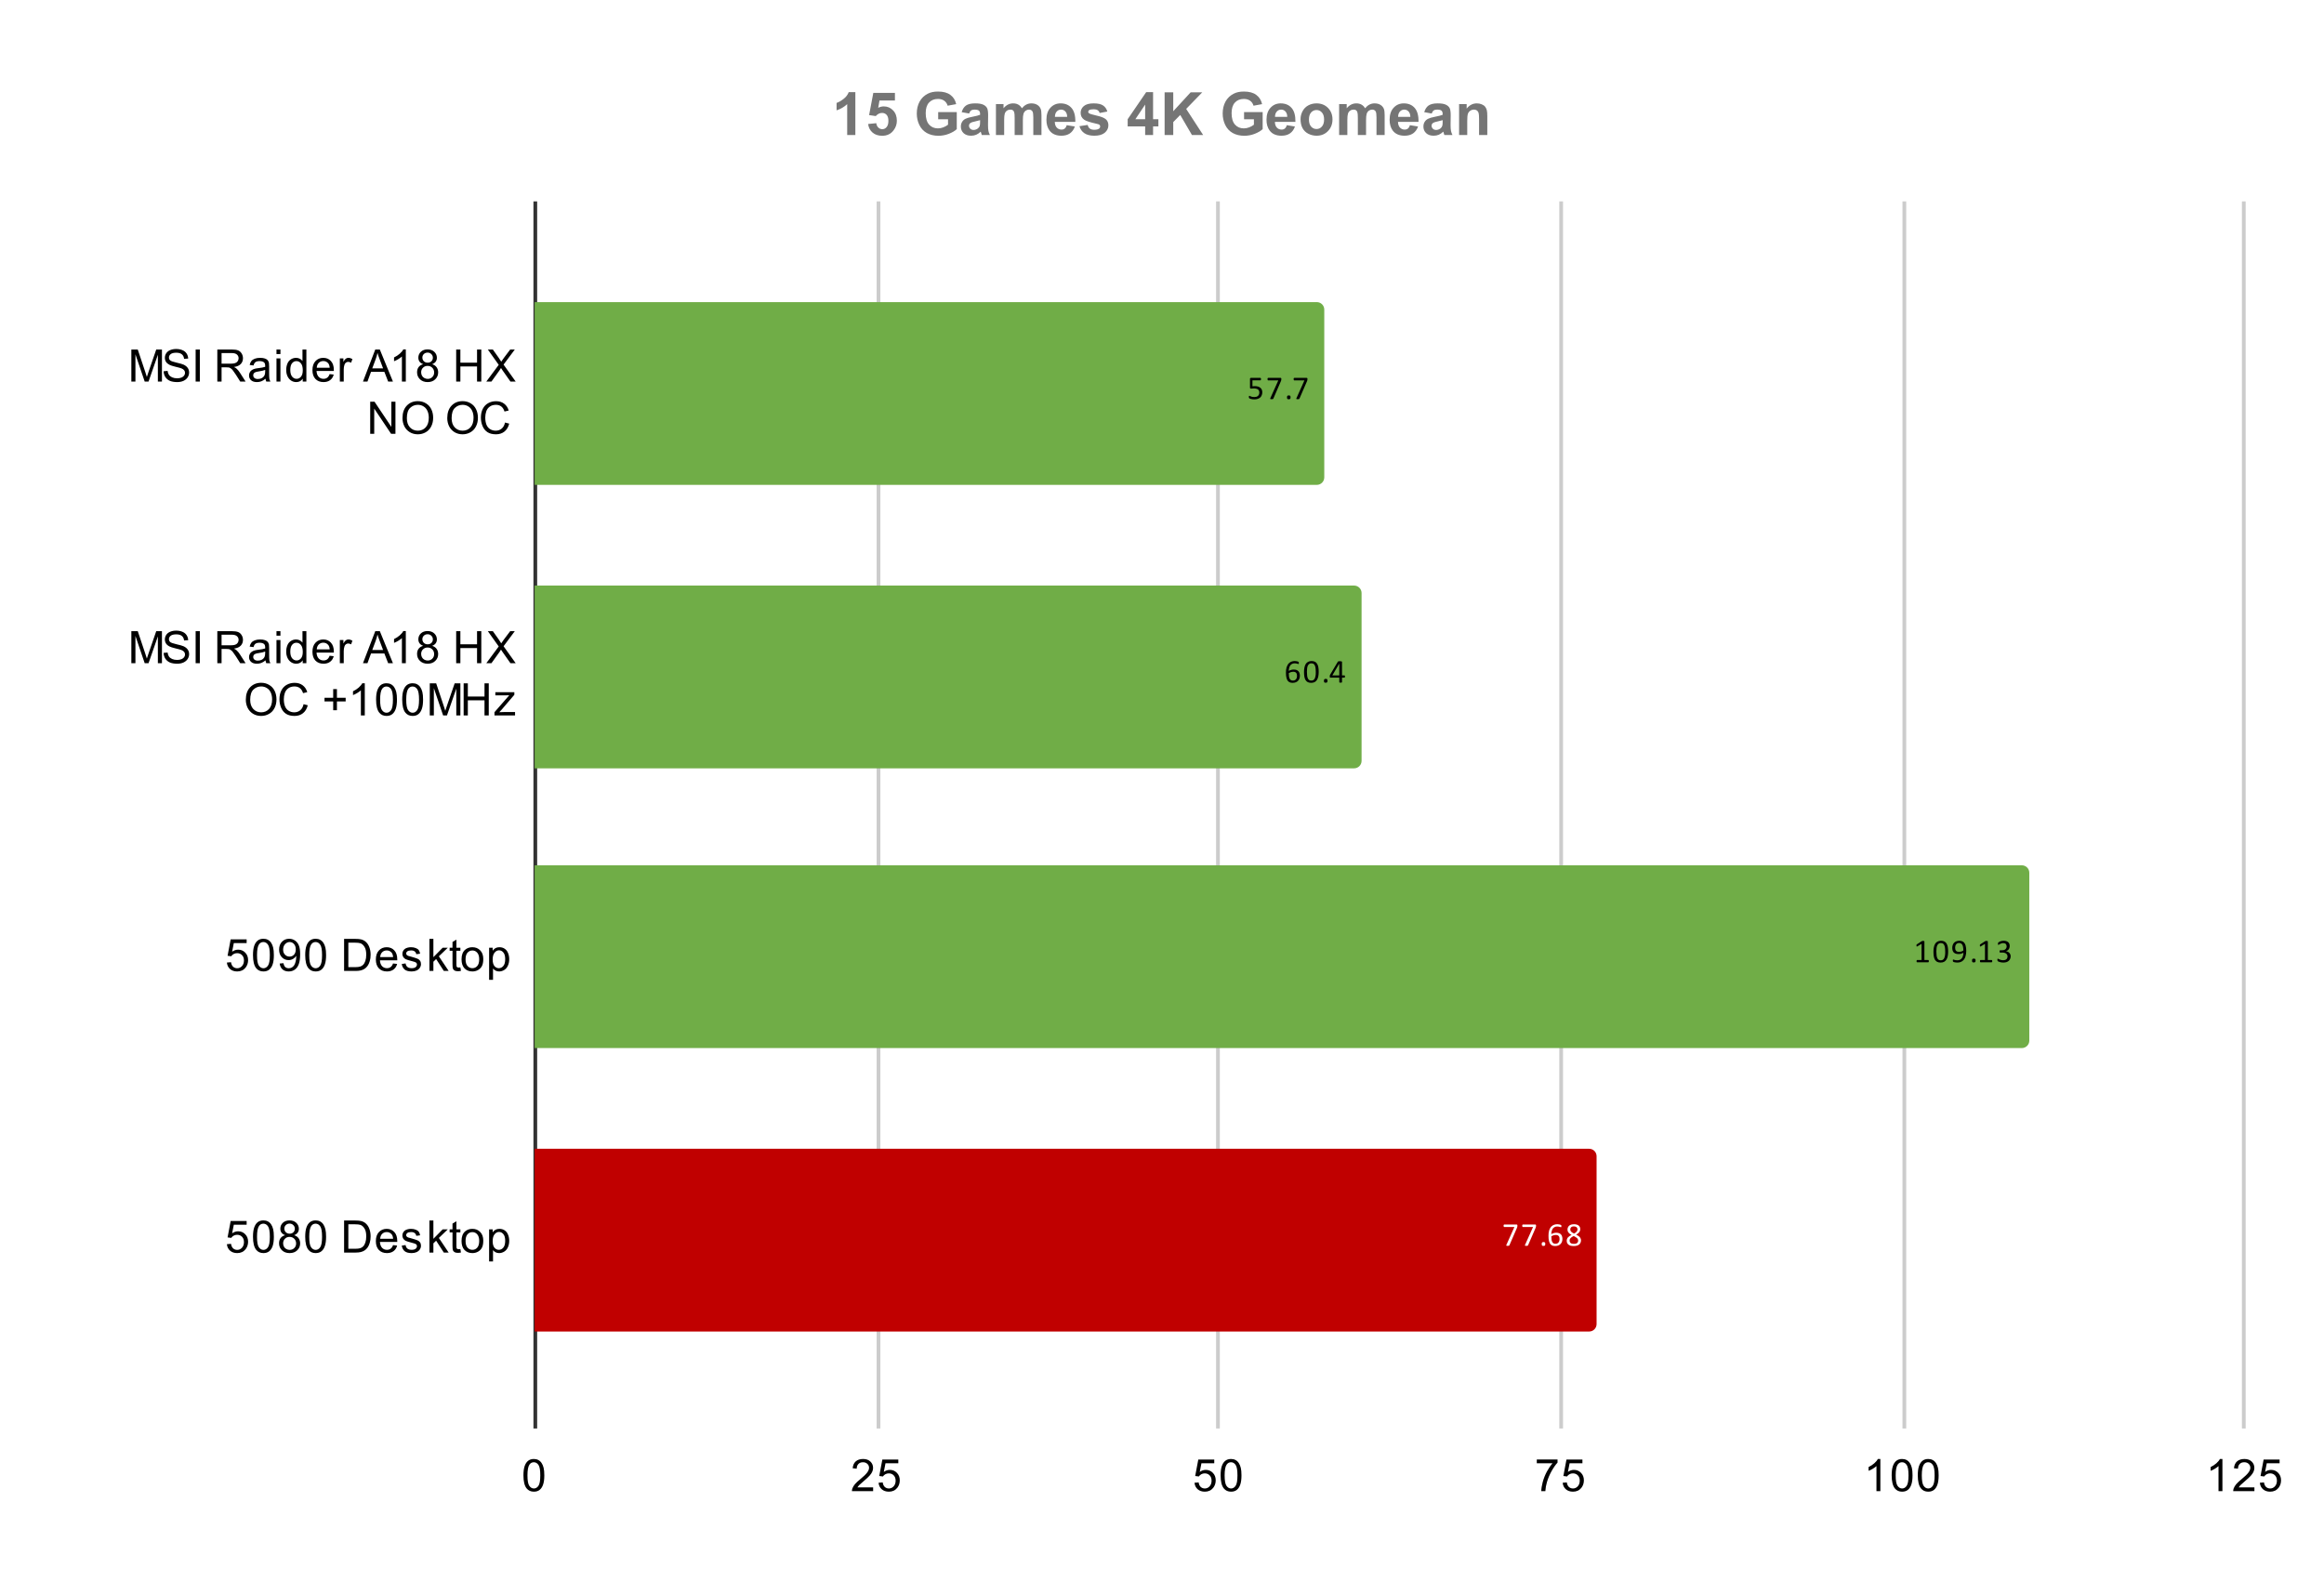 <?xml version="1.0" encoding="UTF-8"?> <svg xmlns:xlink="http://www.w3.org/1999/xlink" xmlns="http://www.w3.org/2000/svg" version="1.1" viewBox="0.0 0.0 623.0 424.0" fill="none" stroke="none" stroke-linecap="square" stroke-miterlimit="10" width="623" height="424"><path fill="#ffffff" d="M0 0L623.0 0L623.0 424.0L0 424.0L0 0Z" fill-rule="nonzero"></path><path stroke="#333333" stroke-width="1.0" stroke-linecap="butt" d="M143.5 54.5L143.5 382.5" fill-rule="nonzero"></path><path stroke="#cccccc" stroke-width="1.0" stroke-linecap="butt" d="M235.5 54.5L235.5 382.5" fill-rule="nonzero"></path><path stroke="#cccccc" stroke-width="1.0" stroke-linecap="butt" d="M326.5 54.5L326.5 382.5" fill-rule="nonzero"></path><path stroke="#cccccc" stroke-width="1.0" stroke-linecap="butt" d="M418.5 54.5L418.5 382.5" fill-rule="nonzero"></path><path stroke="#cccccc" stroke-width="1.0" stroke-linecap="butt" d="M510.5 54.5L510.5 382.5" fill-rule="nonzero"></path><path stroke="#cccccc" stroke-width="1.0" stroke-linecap="butt" d="M601.5 54.5L601.5 382.5" fill-rule="nonzero"></path><clipPath id="id_0"><path d="M143.32 54.333L601.8 54.333L601.8 382.8L143.32 382.8L143.32 54.333Z" clip-rule="nonzero"></path></clipPath><path stroke="#000000" stroke-width="2.0" stroke-linecap="butt" stroke-opacity="0.0" clip-path="url(#id_0)" d="M143.0 130.0L143.0 81.0L353.0 81.0C354.105 81.0 355.0 81.895 355.0 83.0L355.0 128.0C355.0 129.105 354.105 130.0 353.0 130.0Z" fill-rule="nonzero"></path><path fill="#70ad47" clip-path="url(#id_0)" d="M143.0 130.0L143.0 81.0L353.0 81.0C354.105 81.0 355.0 81.895 355.0 83.0L355.0 128.0C355.0 129.105 354.105 130.0 353.0 130.0Z" fill-rule="nonzero"></path><path stroke="#000000" stroke-width="2.0" stroke-linecap="butt" stroke-opacity="0.0" clip-path="url(#id_0)" d="M143.0 206.0L143.0 157.0L363.0 157.0C364.105 157.0 365.0 157.895 365.0 159.0L365.0 204.0C365.0 205.105 364.105 206.0 363.0 206.0Z" fill-rule="nonzero"></path><path fill="#70ad47" clip-path="url(#id_0)" d="M143.0 206.0L143.0 157.0L363.0 157.0C364.105 157.0 365.0 157.895 365.0 159.0L365.0 204.0C365.0 205.105 364.105 206.0 363.0 206.0Z" fill-rule="nonzero"></path><path stroke="#000000" stroke-width="2.0" stroke-linecap="butt" stroke-opacity="0.0" clip-path="url(#id_0)" d="M143.0 281.0L143.0 232.0L542.0 232.0C543.105 232.0 544.0 232.895 544.0 234.0L544.0 279.0C544.0 280.105 543.105 281.0 542.0 281.0Z" fill-rule="nonzero"></path><path fill="#70ad47" clip-path="url(#id_0)" d="M143.0 281.0L143.0 232.0L542.0 232.0C543.105 232.0 544.0 232.895 544.0 234.0L544.0 279.0C544.0 280.105 543.105 281.0 542.0 281.0Z" fill-rule="nonzero"></path><path stroke="#000000" stroke-width="2.0" stroke-linecap="butt" stroke-opacity="0.0" clip-path="url(#id_0)" d="M143.0 357.0L143.0 308.0L426.0 308.0C427.105 308.0 428.0 308.895 428.0 310.0L428.0 355.0C428.0 356.105 427.105 357.0 426.0 357.0Z" fill-rule="nonzero"></path><path fill="#c00000" clip-path="url(#id_0)" d="M143.0 357.0L143.0 308.0L426.0 308.0C427.105 308.0 428.0 308.895 428.0 310.0L428.0 355.0C428.0 356.105 427.105 357.0 426.0 357.0Z" fill-rule="nonzero"></path><path stroke="#70ad47" stroke-width="3.0" stroke-linejoin="round" stroke-linecap="round" d="M338.386 105.172Q338.386 105.625 338.229 105.984Q338.089 106.344 337.808 106.594Q337.526 106.828 337.136 106.953Q336.745 107.078 336.261 107.078Q335.995 107.078 335.761 107.047Q335.526 107.016 335.339 106.969Q335.151 106.906 335.026 106.859Q334.917 106.797 334.886 106.766Q334.854 106.734 334.839 106.703Q334.823 106.672 334.808 106.641Q334.808 106.609 334.792 106.547Q334.792 106.484 334.792 106.406Q334.792 106.344 334.792 106.281Q334.808 106.219 334.823 106.188Q334.854 106.141 334.87 106.125Q334.901 106.109 334.933 106.109Q334.964 106.109 335.058 106.172Q335.151 106.219 335.308 106.281Q335.464 106.344 335.698 106.406Q335.933 106.453 336.245 106.453Q336.542 106.453 336.776 106.391Q337.026 106.312 337.198 106.172Q337.386 106.016 337.479 105.797Q337.589 105.562 337.589 105.234Q337.589 104.969 337.495 104.766Q337.417 104.547 337.229 104.422Q337.058 104.281 336.776 104.219Q336.511 104.141 336.136 104.141Q335.87 104.141 335.667 104.172Q335.479 104.188 335.323 104.188Q335.198 104.188 335.136 104.141Q335.089 104.078 335.089 103.922L335.089 101.594Q335.089 101.453 335.151 101.391Q335.229 101.312 335.354 101.312L337.87 101.312Q337.901 101.312 337.933 101.344Q337.964 101.359 337.979 101.406Q338.011 101.438 338.026 101.5Q338.042 101.562 338.042 101.641Q338.042 101.797 337.995 101.891Q337.948 101.969 337.87 101.969L335.745 101.969L335.745 103.562Q335.901 103.547 336.058 103.547Q336.229 103.531 336.433 103.531Q336.917 103.531 337.276 103.656Q337.651 103.766 337.886 103.984Q338.136 104.203 338.261 104.5Q338.386 104.797 338.386 105.172ZM343.495 101.641Q343.495 101.719 343.479 101.781Q343.479 101.844 343.464 101.906Q343.464 101.969 343.433 102.031Q343.417 102.078 343.401 102.141L341.354 106.859Q341.323 106.906 341.292 106.938Q341.261 106.969 341.214 107.0Q341.167 107.016 341.073 107.016Q340.995 107.031 340.886 107.031Q340.745 107.031 340.651 107.016Q340.573 107.0 340.526 106.969Q340.495 106.938 340.495 106.906Q340.511 106.859 340.526 106.797L342.683 101.984L339.964 101.984Q339.87 101.984 339.823 101.891Q339.792 101.797 339.792 101.641Q339.792 101.562 339.792 101.5Q339.808 101.438 339.823 101.406Q339.854 101.359 339.886 101.344Q339.917 101.312 339.964 101.312L343.276 101.312Q343.339 101.312 343.37 101.328Q343.417 101.344 343.448 101.391Q343.479 101.422 343.479 101.484Q343.495 101.547 343.495 101.641ZM345.964 106.516Q345.964 106.828 345.854 106.938Q345.761 107.047 345.479 107.047Q345.214 107.047 345.104 106.953Q345.011 106.844 345.011 106.531Q345.011 106.219 345.12 106.125Q345.229 106.016 345.495 106.016Q345.761 106.016 345.854 106.125Q345.964 106.219 345.964 106.516ZM350.495 101.641Q350.495 101.719 350.479 101.781Q350.479 101.844 350.464 101.906Q350.464 101.969 350.433 102.031Q350.417 102.078 350.401 102.141L348.354 106.859Q348.323 106.906 348.292 106.938Q348.261 106.969 348.214 107.0Q348.167 107.016 348.073 107.016Q347.995 107.031 347.886 107.031Q347.745 107.031 347.651 107.016Q347.573 107.0 347.526 106.969Q347.495 106.938 347.495 106.906Q347.511 106.859 347.526 106.797L349.683 101.984L346.964 101.984Q346.87 101.984 346.823 101.891Q346.792 101.797 346.792 101.641Q346.792 101.562 346.792 101.5Q346.808 101.438 346.823 101.406Q346.854 101.359 346.886 101.344Q346.917 101.312 346.964 101.312L350.276 101.312Q350.339 101.312 350.37 101.328Q350.417 101.344 350.448 101.391Q350.479 101.422 350.479 101.484Q350.495 101.547 350.495 101.641Z" fill-rule="nonzero"></path><path fill="#000000" d="M338.386 105.172Q338.386 105.625 338.229 105.984Q338.089 106.344 337.808 106.594Q337.526 106.828 337.136 106.953Q336.745 107.078 336.261 107.078Q335.995 107.078 335.761 107.047Q335.526 107.016 335.339 106.969Q335.151 106.906 335.026 106.859Q334.917 106.797 334.886 106.766Q334.854 106.734 334.839 106.703Q334.823 106.672 334.808 106.641Q334.808 106.609 334.792 106.547Q334.792 106.484 334.792 106.406Q334.792 106.344 334.792 106.281Q334.808 106.219 334.823 106.188Q334.854 106.141 334.87 106.125Q334.901 106.109 334.933 106.109Q334.964 106.109 335.058 106.172Q335.151 106.219 335.308 106.281Q335.464 106.344 335.698 106.406Q335.933 106.453 336.245 106.453Q336.542 106.453 336.776 106.391Q337.026 106.312 337.198 106.172Q337.386 106.016 337.479 105.797Q337.589 105.562 337.589 105.234Q337.589 104.969 337.495 104.766Q337.417 104.547 337.229 104.422Q337.058 104.281 336.776 104.219Q336.511 104.141 336.136 104.141Q335.87 104.141 335.667 104.172Q335.479 104.188 335.323 104.188Q335.198 104.188 335.136 104.141Q335.089 104.078 335.089 103.922L335.089 101.594Q335.089 101.453 335.151 101.391Q335.229 101.312 335.354 101.312L337.87 101.312Q337.901 101.312 337.933 101.344Q337.964 101.359 337.979 101.406Q338.011 101.438 338.026 101.5Q338.042 101.562 338.042 101.641Q338.042 101.797 337.995 101.891Q337.948 101.969 337.87 101.969L335.745 101.969L335.745 103.562Q335.901 103.547 336.058 103.547Q336.229 103.531 336.433 103.531Q336.917 103.531 337.276 103.656Q337.651 103.766 337.886 103.984Q338.136 104.203 338.261 104.5Q338.386 104.797 338.386 105.172ZM343.495 101.641Q343.495 101.719 343.479 101.781Q343.479 101.844 343.464 101.906Q343.464 101.969 343.433 102.031Q343.417 102.078 343.401 102.141L341.354 106.859Q341.323 106.906 341.292 106.938Q341.261 106.969 341.214 107.0Q341.167 107.016 341.073 107.016Q340.995 107.031 340.886 107.031Q340.745 107.031 340.651 107.016Q340.573 107.0 340.526 106.969Q340.495 106.938 340.495 106.906Q340.511 106.859 340.526 106.797L342.683 101.984L339.964 101.984Q339.87 101.984 339.823 101.891Q339.792 101.797 339.792 101.641Q339.792 101.562 339.792 101.5Q339.808 101.438 339.823 101.406Q339.854 101.359 339.886 101.344Q339.917 101.312 339.964 101.312L343.276 101.312Q343.339 101.312 343.37 101.328Q343.417 101.344 343.448 101.391Q343.479 101.422 343.479 101.484Q343.495 101.547 343.495 101.641ZM345.964 106.516Q345.964 106.828 345.854 106.938Q345.761 107.047 345.479 107.047Q345.214 107.047 345.104 106.953Q345.011 106.844 345.011 106.531Q345.011 106.219 345.12 106.125Q345.229 106.016 345.495 106.016Q345.761 106.016 345.854 106.125Q345.964 106.219 345.964 106.516ZM350.495 101.641Q350.495 101.719 350.479 101.781Q350.479 101.844 350.464 101.906Q350.464 101.969 350.433 102.031Q350.417 102.078 350.401 102.141L348.354 106.859Q348.323 106.906 348.292 106.938Q348.261 106.969 348.214 107.0Q348.167 107.016 348.073 107.016Q347.995 107.031 347.886 107.031Q347.745 107.031 347.651 107.016Q347.573 107.0 347.526 106.969Q347.495 106.938 347.495 106.906Q347.511 106.859 347.526 106.797L349.683 101.984L346.964 101.984Q346.87 101.984 346.823 101.891Q346.792 101.797 346.792 101.641Q346.792 101.562 346.792 101.5Q346.808 101.438 346.823 101.406Q346.854 101.359 346.886 101.344Q346.917 101.312 346.964 101.312L350.276 101.312Q350.339 101.312 350.37 101.328Q350.417 101.344 350.448 101.391Q350.479 101.422 350.479 101.484Q350.495 101.547 350.495 101.641Z" fill-rule="nonzero"></path><path stroke="#70ad47" stroke-width="3.0" stroke-linejoin="round" stroke-linecap="round" d="M348.461 181.156Q348.461 181.531 348.351 181.891Q348.242 182.234 347.992 182.5Q347.758 182.766 347.383 182.922Q347.023 183.078 346.539 183.078Q346.179 183.078 345.898 183.0Q345.633 182.906 345.429 182.75Q345.226 182.578 345.086 182.344Q344.961 182.109 344.883 181.812Q344.804 181.5 344.758 181.141Q344.726 180.781 344.726 180.375Q344.726 180.0 344.758 179.625Q344.804 179.25 344.898 178.906Q345.008 178.562 345.179 178.266Q345.351 177.953 345.617 177.734Q345.883 177.5 346.242 177.375Q346.601 177.234 347.086 177.234Q347.258 177.234 347.414 177.266Q347.586 177.281 347.726 177.312Q347.867 177.344 347.961 177.391Q348.07 177.422 348.101 177.453Q348.133 177.469 348.133 177.5Q348.148 177.531 348.164 177.562Q348.179 177.594 348.179 177.641Q348.179 177.672 348.179 177.734Q348.179 177.812 348.179 177.875Q348.179 177.922 348.164 177.969Q348.148 178.0 348.117 178.016Q348.101 178.031 348.054 178.031Q348.008 178.031 347.929 178.0Q347.851 177.969 347.726 177.938Q347.601 177.891 347.429 177.875Q347.273 177.844 347.039 177.844Q346.633 177.844 346.336 178.016Q346.039 178.172 345.851 178.453Q345.679 178.734 345.586 179.109Q345.492 179.469 345.476 179.875Q345.601 179.812 345.742 179.75Q345.883 179.688 346.039 179.641Q346.211 179.578 346.398 179.547Q346.601 179.516 346.804 179.516Q347.273 179.516 347.586 179.641Q347.898 179.766 348.086 179.984Q348.289 180.203 348.367 180.516Q348.461 180.812 348.461 181.156ZM347.695 181.234Q347.695 180.969 347.648 180.766Q347.601 180.562 347.476 180.422Q347.367 180.266 347.164 180.188Q346.961 180.109 346.679 180.109Q346.508 180.109 346.336 180.141Q346.179 180.172 346.023 180.219Q345.883 180.266 345.742 180.344Q345.601 180.406 345.492 180.484Q345.492 181.047 345.554 181.438Q345.633 181.812 345.773 182.047Q345.914 182.281 346.117 182.375Q346.32 182.469 346.601 182.469Q346.883 182.469 347.086 182.375Q347.304 182.266 347.429 182.094Q347.57 181.906 347.633 181.688Q347.695 181.469 347.695 181.234ZM353.508 180.141Q353.508 180.797 353.398 181.344Q353.304 181.875 353.054 182.266Q352.82 182.656 352.429 182.875Q352.054 183.078 351.476 183.078Q350.945 183.078 350.57 182.891Q350.211 182.703 349.976 182.328Q349.758 181.953 349.664 181.422Q349.57 180.875 349.57 180.172Q349.57 179.516 349.679 178.984Q349.789 178.438 350.023 178.047Q350.258 177.656 350.648 177.453Q351.039 177.234 351.601 177.234Q352.133 177.234 352.492 177.422Q352.867 177.609 353.086 177.984Q353.32 178.359 353.414 178.906Q353.508 179.438 353.508 180.141ZM352.726 180.203Q352.726 179.766 352.695 179.438Q352.679 179.094 352.617 178.844Q352.554 178.578 352.461 178.391Q352.367 178.203 352.226 178.078Q352.101 177.953 351.929 177.906Q351.758 177.844 351.554 177.844Q351.179 177.844 350.945 178.031Q350.711 178.203 350.57 178.516Q350.445 178.812 350.398 179.234Q350.351 179.641 350.351 180.109Q350.351 180.75 350.414 181.203Q350.476 181.641 350.617 181.922Q350.758 182.203 350.976 182.344Q351.211 182.469 351.523 182.469Q351.773 182.469 351.961 182.391Q352.148 182.312 352.273 182.172Q352.414 182.016 352.492 181.812Q352.586 181.594 352.633 181.344Q352.695 181.094 352.711 180.812Q352.726 180.516 352.726 180.203ZM355.867 182.516Q355.867 182.828 355.758 182.938Q355.664 183.047 355.383 183.047Q355.117 183.047 355.008 182.953Q354.914 182.844 354.914 182.531Q354.914 182.219 355.023 182.125Q355.133 182.016 355.398 182.016Q355.664 182.016 355.758 182.125Q355.867 182.219 355.867 182.516ZM360.554 181.375Q360.554 181.531 360.508 181.609Q360.476 181.688 360.398 181.688L359.758 181.688L359.758 182.891Q359.758 182.922 359.726 182.953Q359.711 182.969 359.664 183.0Q359.633 183.016 359.554 183.016Q359.492 183.031 359.383 183.031Q359.273 183.031 359.195 183.016Q359.133 183.016 359.086 183.0Q359.054 182.969 359.039 182.953Q359.023 182.922 359.023 182.891L359.023 181.688L356.664 181.688Q356.617 181.688 356.586 181.688Q356.554 181.672 356.523 181.641Q356.492 181.594 356.476 181.531Q356.476 181.469 356.476 181.359Q356.476 181.281 356.476 181.219Q356.476 181.141 356.492 181.094Q356.508 181.031 356.523 180.984Q356.554 180.938 356.586 180.875L358.633 177.422Q358.648 177.391 358.679 177.359Q358.726 177.328 358.789 177.312Q358.867 177.297 358.961 177.297Q359.054 177.281 359.195 177.281Q359.336 177.281 359.445 177.297Q359.554 177.312 359.617 177.328Q359.679 177.344 359.711 177.375Q359.758 177.406 359.758 177.438L359.758 181.078L360.398 181.078Q360.461 181.078 360.508 181.156Q360.554 181.219 360.554 181.375ZM359.023 177.953L359.008 177.953L357.164 181.078L359.023 181.078L359.023 177.953Z" fill-rule="nonzero"></path><path fill="#000000" d="M348.461 181.156Q348.461 181.531 348.351 181.891Q348.242 182.234 347.992 182.5Q347.758 182.766 347.383 182.922Q347.023 183.078 346.539 183.078Q346.179 183.078 345.898 183.0Q345.633 182.906 345.429 182.75Q345.226 182.578 345.086 182.344Q344.961 182.109 344.883 181.812Q344.804 181.5 344.758 181.141Q344.726 180.781 344.726 180.375Q344.726 180.0 344.758 179.625Q344.804 179.25 344.898 178.906Q345.008 178.562 345.179 178.266Q345.351 177.953 345.617 177.734Q345.883 177.5 346.242 177.375Q346.601 177.234 347.086 177.234Q347.258 177.234 347.414 177.266Q347.586 177.281 347.726 177.312Q347.867 177.344 347.961 177.391Q348.07 177.422 348.101 177.453Q348.133 177.469 348.133 177.5Q348.148 177.531 348.164 177.562Q348.179 177.594 348.179 177.641Q348.179 177.672 348.179 177.734Q348.179 177.812 348.179 177.875Q348.179 177.922 348.164 177.969Q348.148 178.0 348.117 178.016Q348.101 178.031 348.054 178.031Q348.008 178.031 347.929 178.0Q347.851 177.969 347.726 177.938Q347.601 177.891 347.429 177.875Q347.273 177.844 347.039 177.844Q346.633 177.844 346.336 178.016Q346.039 178.172 345.851 178.453Q345.679 178.734 345.586 179.109Q345.492 179.469 345.476 179.875Q345.601 179.812 345.742 179.75Q345.883 179.688 346.039 179.641Q346.211 179.578 346.398 179.547Q346.601 179.516 346.804 179.516Q347.273 179.516 347.586 179.641Q347.898 179.766 348.086 179.984Q348.289 180.203 348.367 180.516Q348.461 180.812 348.461 181.156ZM347.695 181.234Q347.695 180.969 347.648 180.766Q347.601 180.562 347.476 180.422Q347.367 180.266 347.164 180.188Q346.961 180.109 346.679 180.109Q346.508 180.109 346.336 180.141Q346.179 180.172 346.023 180.219Q345.883 180.266 345.742 180.344Q345.601 180.406 345.492 180.484Q345.492 181.047 345.554 181.438Q345.633 181.812 345.773 182.047Q345.914 182.281 346.117 182.375Q346.32 182.469 346.601 182.469Q346.883 182.469 347.086 182.375Q347.304 182.266 347.429 182.094Q347.57 181.906 347.633 181.688Q347.695 181.469 347.695 181.234ZM353.508 180.141Q353.508 180.797 353.398 181.344Q353.304 181.875 353.054 182.266Q352.82 182.656 352.429 182.875Q352.054 183.078 351.476 183.078Q350.945 183.078 350.57 182.891Q350.211 182.703 349.976 182.328Q349.758 181.953 349.664 181.422Q349.57 180.875 349.57 180.172Q349.57 179.516 349.679 178.984Q349.789 178.438 350.023 178.047Q350.258 177.656 350.648 177.453Q351.039 177.234 351.601 177.234Q352.133 177.234 352.492 177.422Q352.867 177.609 353.086 177.984Q353.32 178.359 353.414 178.906Q353.508 179.438 353.508 180.141ZM352.726 180.203Q352.726 179.766 352.695 179.438Q352.679 179.094 352.617 178.844Q352.554 178.578 352.461 178.391Q352.367 178.203 352.226 178.078Q352.101 177.953 351.929 177.906Q351.758 177.844 351.554 177.844Q351.179 177.844 350.945 178.031Q350.711 178.203 350.57 178.516Q350.445 178.812 350.398 179.234Q350.351 179.641 350.351 180.109Q350.351 180.75 350.414 181.203Q350.476 181.641 350.617 181.922Q350.758 182.203 350.976 182.344Q351.211 182.469 351.523 182.469Q351.773 182.469 351.961 182.391Q352.148 182.312 352.273 182.172Q352.414 182.016 352.492 181.812Q352.586 181.594 352.633 181.344Q352.695 181.094 352.711 180.812Q352.726 180.516 352.726 180.203ZM355.867 182.516Q355.867 182.828 355.758 182.938Q355.664 183.047 355.383 183.047Q355.117 183.047 355.008 182.953Q354.914 182.844 354.914 182.531Q354.914 182.219 355.023 182.125Q355.133 182.016 355.398 182.016Q355.664 182.016 355.758 182.125Q355.867 182.219 355.867 182.516ZM360.554 181.375Q360.554 181.531 360.508 181.609Q360.476 181.688 360.398 181.688L359.758 181.688L359.758 182.891Q359.758 182.922 359.726 182.953Q359.711 182.969 359.664 183.0Q359.633 183.016 359.554 183.016Q359.492 183.031 359.383 183.031Q359.273 183.031 359.195 183.016Q359.133 183.016 359.086 183.0Q359.054 182.969 359.039 182.953Q359.023 182.922 359.023 182.891L359.023 181.688L356.664 181.688Q356.617 181.688 356.586 181.688Q356.554 181.672 356.523 181.641Q356.492 181.594 356.476 181.531Q356.476 181.469 356.476 181.359Q356.476 181.281 356.476 181.219Q356.476 181.141 356.492 181.094Q356.508 181.031 356.523 180.984Q356.554 180.938 356.586 180.875L358.633 177.422Q358.648 177.391 358.679 177.359Q358.726 177.328 358.789 177.312Q358.867 177.297 358.961 177.297Q359.054 177.281 359.195 177.281Q359.336 177.281 359.445 177.297Q359.554 177.312 359.617 177.328Q359.679 177.344 359.711 177.375Q359.758 177.406 359.758 177.438L359.758 181.078L360.398 181.078Q360.461 181.078 360.508 181.156Q360.554 181.219 360.554 181.375ZM359.023 177.953L359.008 177.953L357.164 181.078L359.023 181.078L359.023 177.953Z" fill-rule="nonzero"></path><path stroke="#70ad47" stroke-width="3.0" stroke-linejoin="round" stroke-linecap="round" d="M517.069 257.703Q517.069 257.781 517.054 257.844Q517.038 257.906 517.007 257.938Q516.991 257.969 516.96 257.984Q516.944 258.0 516.913 258.0L513.929 258.0Q513.913 258.0 513.882 257.984Q513.851 257.969 513.819 257.938Q513.804 257.906 513.788 257.844Q513.773 257.781 513.773 257.703Q513.773 257.625 513.788 257.562Q513.804 257.5 513.819 257.469Q513.851 257.438 513.866 257.422Q513.898 257.391 513.929 257.391L515.116 257.391L515.116 253.062L514.023 253.719Q513.944 253.766 513.882 253.781Q513.835 253.781 513.804 253.766Q513.773 253.734 513.757 253.672Q513.757 253.594 513.757 253.5Q513.757 253.422 513.757 253.375Q513.773 253.312 513.773 253.281Q513.788 253.25 513.819 253.219Q513.851 253.188 513.882 253.172L515.194 252.328Q515.21 252.312 515.226 252.312Q515.257 252.297 515.288 252.297Q515.335 252.281 515.382 252.281Q515.444 252.281 515.523 252.281Q515.632 252.281 515.694 252.297Q515.773 252.297 515.804 252.312Q515.851 252.328 515.866 252.359Q515.882 252.375 515.882 252.391L515.882 257.391L516.913 257.391Q516.944 257.391 516.976 257.422Q517.007 257.438 517.023 257.469Q517.038 257.5 517.054 257.562Q517.069 257.625 517.069 257.703ZM522.241 255.141Q522.241 255.797 522.132 256.344Q522.038 256.875 521.788 257.266Q521.554 257.656 521.163 257.875Q520.788 258.078 520.21 258.078Q519.679 258.078 519.304 257.891Q518.944 257.703 518.71 257.328Q518.491 256.953 518.398 256.422Q518.304 255.875 518.304 255.172Q518.304 254.516 518.413 253.984Q518.523 253.438 518.757 253.047Q518.991 252.656 519.382 252.453Q519.773 252.234 520.335 252.234Q520.866 252.234 521.226 252.422Q521.601 252.609 521.819 252.984Q522.054 253.359 522.148 253.906Q522.241 254.438 522.241 255.141ZM521.46 255.203Q521.46 254.766 521.429 254.438Q521.413 254.094 521.351 253.844Q521.288 253.578 521.194 253.391Q521.101 253.203 520.96 253.078Q520.835 252.953 520.663 252.906Q520.491 252.844 520.288 252.844Q519.913 252.844 519.679 253.031Q519.444 253.203 519.304 253.516Q519.179 253.812 519.132 254.234Q519.085 254.641 519.085 255.109Q519.085 255.75 519.148 256.203Q519.21 256.641 519.351 256.922Q519.491 257.203 519.71 257.344Q519.944 257.469 520.257 257.469Q520.507 257.469 520.694 257.391Q520.882 257.312 521.007 257.172Q521.148 257.016 521.226 256.812Q521.319 256.594 521.366 256.344Q521.429 256.094 521.444 255.812Q521.46 255.516 521.46 255.203ZM527.101 254.938Q527.101 255.297 527.054 255.688Q527.007 256.062 526.898 256.406Q526.804 256.75 526.616 257.062Q526.444 257.359 526.163 257.594Q525.898 257.828 525.523 257.953Q525.163 258.078 524.663 258.078Q524.476 258.078 524.288 258.047Q524.116 258.031 523.976 258.0Q523.835 257.969 523.741 257.938Q523.648 257.891 523.601 257.859Q523.554 257.812 523.523 257.75Q523.507 257.672 523.507 257.562Q523.507 257.453 523.507 257.406Q523.523 257.344 523.538 257.312Q523.554 257.281 523.569 257.281Q523.601 257.266 523.632 257.266Q523.679 257.266 523.773 257.297Q523.866 257.328 523.991 257.375Q524.132 257.406 524.304 257.438Q524.491 257.469 524.71 257.469Q525.148 257.469 525.444 257.312Q525.757 257.141 525.944 256.875Q526.132 256.594 526.226 256.234Q526.335 255.859 526.335 255.453Q526.101 255.594 525.773 255.703Q525.46 255.797 525.038 255.797Q524.554 255.797 524.226 255.672Q523.913 255.547 523.71 255.328Q523.523 255.094 523.429 254.797Q523.351 254.484 523.351 254.109Q523.351 253.734 523.46 253.406Q523.569 253.062 523.804 252.797Q524.038 252.531 524.398 252.391Q524.757 252.234 525.257 252.234Q525.616 252.234 525.882 252.328Q526.163 252.406 526.366 252.578Q526.569 252.75 526.71 253.0Q526.851 253.234 526.929 253.531Q527.023 253.828 527.054 254.188Q527.101 254.547 527.101 254.938ZM526.319 254.844Q526.319 254.281 526.241 253.906Q526.179 253.516 526.023 253.281Q525.882 253.047 525.663 252.938Q525.46 252.828 525.194 252.828Q524.898 252.828 524.694 252.938Q524.491 253.031 524.366 253.219Q524.241 253.391 524.179 253.609Q524.116 253.828 524.116 254.062Q524.116 254.312 524.163 254.531Q524.226 254.75 524.351 254.906Q524.476 255.047 524.663 255.125Q524.866 255.203 525.163 255.203Q525.491 255.203 525.788 255.109Q526.101 255.016 526.319 254.844ZM529.601 257.516Q529.601 257.828 529.491 257.938Q529.398 258.047 529.116 258.047Q528.851 258.047 528.741 257.953Q528.648 257.844 528.648 257.531Q528.648 257.219 528.757 257.125Q528.866 257.016 529.132 257.016Q529.398 257.016 529.491 257.125Q529.601 257.219 529.601 257.516ZM534.069 257.703Q534.069 257.781 534.054 257.844Q534.038 257.906 534.007 257.938Q533.991 257.969 533.96 257.984Q533.944 258.0 533.913 258.0L530.929 258.0Q530.913 258.0 530.882 257.984Q530.851 257.969 530.819 257.938Q530.804 257.906 530.788 257.844Q530.773 257.781 530.773 257.703Q530.773 257.625 530.788 257.562Q530.804 257.5 530.819 257.469Q530.851 257.438 530.866 257.422Q530.898 257.391 530.929 257.391L532.116 257.391L532.116 253.062L531.023 253.719Q530.944 253.766 530.882 253.781Q530.835 253.781 530.804 253.766Q530.773 253.734 530.757 253.672Q530.757 253.594 530.757 253.5Q530.757 253.422 530.757 253.375Q530.773 253.312 530.773 253.281Q530.788 253.25 530.819 253.219Q530.851 253.188 530.882 253.172L532.194 252.328Q532.21 252.312 532.226 252.312Q532.257 252.297 532.288 252.297Q532.335 252.281 532.382 252.281Q532.444 252.281 532.523 252.281Q532.632 252.281 532.694 252.297Q532.773 252.297 532.804 252.312Q532.851 252.328 532.866 252.359Q532.882 252.375 532.882 252.391L532.882 257.391L533.913 257.391Q533.944 257.391 533.976 257.422Q534.007 257.438 534.023 257.469Q534.038 257.5 534.054 257.562Q534.069 257.625 534.069 257.703ZM539.007 256.375Q539.007 256.766 538.866 257.078Q538.741 257.391 538.476 257.625Q538.226 257.844 537.851 257.969Q537.476 258.078 537.007 258.078Q536.726 258.078 536.476 258.031Q536.226 257.984 536.023 257.922Q535.835 257.859 535.71 257.797Q535.585 257.734 535.554 257.703Q535.523 257.672 535.507 257.641Q535.491 257.609 535.476 257.562Q535.46 257.516 535.444 257.453Q535.444 257.391 535.444 257.297Q535.444 257.141 535.476 257.078Q535.507 257.016 535.569 257.016Q535.601 257.016 535.71 257.094Q535.835 257.156 536.007 257.234Q536.194 257.312 536.444 257.391Q536.694 257.453 536.991 257.453Q537.273 257.453 537.491 257.391Q537.71 257.312 537.866 257.172Q538.023 257.031 538.085 256.844Q538.163 256.656 538.163 256.438Q538.163 256.203 538.069 256.016Q537.976 255.812 537.788 255.672Q537.616 255.531 537.351 255.469Q537.085 255.391 536.741 255.391L536.194 255.391Q536.163 255.391 536.132 255.375Q536.101 255.359 536.069 255.328Q536.054 255.281 536.038 255.234Q536.023 255.172 536.023 255.078Q536.023 255.0 536.038 254.953Q536.054 254.891 536.069 254.859Q536.101 254.812 536.132 254.797Q536.163 254.781 536.194 254.781L536.694 254.781Q536.976 254.781 537.21 254.719Q537.444 254.641 537.601 254.5Q537.757 254.359 537.835 254.172Q537.929 253.969 537.929 253.719Q537.929 253.547 537.866 253.391Q537.819 253.234 537.71 253.109Q537.601 252.984 537.413 252.922Q537.241 252.859 537.007 252.859Q536.757 252.859 536.538 252.938Q536.319 253.0 536.148 253.094Q535.991 253.188 535.882 253.266Q535.773 253.344 535.726 253.344Q535.694 253.344 535.663 253.328Q535.648 253.312 535.632 253.281Q535.616 253.25 535.601 253.188Q535.601 253.125 535.601 253.031Q535.601 252.969 535.601 252.922Q535.616 252.859 535.616 252.828Q535.632 252.797 535.648 252.766Q535.679 252.734 535.71 252.688Q535.757 252.641 535.882 252.562Q536.007 252.484 536.194 252.406Q536.382 252.328 536.616 252.281Q536.866 252.234 537.148 252.234Q537.554 252.234 537.851 252.344Q538.148 252.438 538.351 252.625Q538.554 252.797 538.648 253.062Q538.741 253.312 538.741 253.625Q538.741 253.891 538.663 254.125Q538.601 254.359 538.46 254.547Q538.335 254.719 538.132 254.844Q537.929 254.969 537.679 255.016L537.679 255.016Q537.976 255.047 538.21 255.172Q538.46 255.281 538.632 255.469Q538.804 255.641 538.898 255.875Q539.007 256.109 539.007 256.375Z" fill-rule="nonzero"></path><path fill="#000000" d="M517.069 257.703Q517.069 257.781 517.054 257.844Q517.038 257.906 517.007 257.938Q516.991 257.969 516.96 257.984Q516.944 258.0 516.913 258.0L513.929 258.0Q513.913 258.0 513.882 257.984Q513.851 257.969 513.819 257.938Q513.804 257.906 513.788 257.844Q513.773 257.781 513.773 257.703Q513.773 257.625 513.788 257.562Q513.804 257.5 513.819 257.469Q513.851 257.438 513.866 257.422Q513.898 257.391 513.929 257.391L515.116 257.391L515.116 253.062L514.023 253.719Q513.944 253.766 513.882 253.781Q513.835 253.781 513.804 253.766Q513.773 253.734 513.757 253.672Q513.757 253.594 513.757 253.5Q513.757 253.422 513.757 253.375Q513.773 253.312 513.773 253.281Q513.788 253.25 513.819 253.219Q513.851 253.188 513.882 253.172L515.194 252.328Q515.21 252.312 515.226 252.312Q515.257 252.297 515.288 252.297Q515.335 252.281 515.382 252.281Q515.444 252.281 515.523 252.281Q515.632 252.281 515.694 252.297Q515.773 252.297 515.804 252.312Q515.851 252.328 515.866 252.359Q515.882 252.375 515.882 252.391L515.882 257.391L516.913 257.391Q516.944 257.391 516.976 257.422Q517.007 257.438 517.023 257.469Q517.038 257.5 517.054 257.562Q517.069 257.625 517.069 257.703ZM522.241 255.141Q522.241 255.797 522.132 256.344Q522.038 256.875 521.788 257.266Q521.554 257.656 521.163 257.875Q520.788 258.078 520.21 258.078Q519.679 258.078 519.304 257.891Q518.944 257.703 518.71 257.328Q518.491 256.953 518.398 256.422Q518.304 255.875 518.304 255.172Q518.304 254.516 518.413 253.984Q518.523 253.438 518.757 253.047Q518.991 252.656 519.382 252.453Q519.773 252.234 520.335 252.234Q520.866 252.234 521.226 252.422Q521.601 252.609 521.819 252.984Q522.054 253.359 522.148 253.906Q522.241 254.438 522.241 255.141ZM521.46 255.203Q521.46 254.766 521.429 254.438Q521.413 254.094 521.351 253.844Q521.288 253.578 521.194 253.391Q521.101 253.203 520.96 253.078Q520.835 252.953 520.663 252.906Q520.491 252.844 520.288 252.844Q519.913 252.844 519.679 253.031Q519.444 253.203 519.304 253.516Q519.179 253.812 519.132 254.234Q519.085 254.641 519.085 255.109Q519.085 255.75 519.148 256.203Q519.21 256.641 519.351 256.922Q519.491 257.203 519.71 257.344Q519.944 257.469 520.257 257.469Q520.507 257.469 520.694 257.391Q520.882 257.312 521.007 257.172Q521.148 257.016 521.226 256.812Q521.319 256.594 521.366 256.344Q521.429 256.094 521.444 255.812Q521.46 255.516 521.46 255.203ZM527.101 254.938Q527.101 255.297 527.054 255.688Q527.007 256.062 526.898 256.406Q526.804 256.75 526.616 257.062Q526.444 257.359 526.163 257.594Q525.898 257.828 525.523 257.953Q525.163 258.078 524.663 258.078Q524.476 258.078 524.288 258.047Q524.116 258.031 523.976 258.0Q523.835 257.969 523.741 257.938Q523.648 257.891 523.601 257.859Q523.554 257.812 523.523 257.75Q523.507 257.672 523.507 257.562Q523.507 257.453 523.507 257.406Q523.523 257.344 523.538 257.312Q523.554 257.281 523.569 257.281Q523.601 257.266 523.632 257.266Q523.679 257.266 523.773 257.297Q523.866 257.328 523.991 257.375Q524.132 257.406 524.304 257.438Q524.491 257.469 524.71 257.469Q525.148 257.469 525.444 257.312Q525.757 257.141 525.944 256.875Q526.132 256.594 526.226 256.234Q526.335 255.859 526.335 255.453Q526.101 255.594 525.773 255.703Q525.46 255.797 525.038 255.797Q524.554 255.797 524.226 255.672Q523.913 255.547 523.71 255.328Q523.523 255.094 523.429 254.797Q523.351 254.484 523.351 254.109Q523.351 253.734 523.46 253.406Q523.569 253.062 523.804 252.797Q524.038 252.531 524.398 252.391Q524.757 252.234 525.257 252.234Q525.616 252.234 525.882 252.328Q526.163 252.406 526.366 252.578Q526.569 252.75 526.71 253.0Q526.851 253.234 526.929 253.531Q527.023 253.828 527.054 254.188Q527.101 254.547 527.101 254.938ZM526.319 254.844Q526.319 254.281 526.241 253.906Q526.179 253.516 526.023 253.281Q525.882 253.047 525.663 252.938Q525.46 252.828 525.194 252.828Q524.898 252.828 524.694 252.938Q524.491 253.031 524.366 253.219Q524.241 253.391 524.179 253.609Q524.116 253.828 524.116 254.062Q524.116 254.312 524.163 254.531Q524.226 254.75 524.351 254.906Q524.476 255.047 524.663 255.125Q524.866 255.203 525.163 255.203Q525.491 255.203 525.788 255.109Q526.101 255.016 526.319 254.844ZM529.601 257.516Q529.601 257.828 529.491 257.938Q529.398 258.047 529.116 258.047Q528.851 258.047 528.741 257.953Q528.648 257.844 528.648 257.531Q528.648 257.219 528.757 257.125Q528.866 257.016 529.132 257.016Q529.398 257.016 529.491 257.125Q529.601 257.219 529.601 257.516ZM534.069 257.703Q534.069 257.781 534.054 257.844Q534.038 257.906 534.007 257.938Q533.991 257.969 533.96 257.984Q533.944 258.0 533.913 258.0L530.929 258.0Q530.913 258.0 530.882 257.984Q530.851 257.969 530.819 257.938Q530.804 257.906 530.788 257.844Q530.773 257.781 530.773 257.703Q530.773 257.625 530.788 257.562Q530.804 257.5 530.819 257.469Q530.851 257.438 530.866 257.422Q530.898 257.391 530.929 257.391L532.116 257.391L532.116 253.062L531.023 253.719Q530.944 253.766 530.882 253.781Q530.835 253.781 530.804 253.766Q530.773 253.734 530.757 253.672Q530.757 253.594 530.757 253.5Q530.757 253.422 530.757 253.375Q530.773 253.312 530.773 253.281Q530.788 253.25 530.819 253.219Q530.851 253.188 530.882 253.172L532.194 252.328Q532.21 252.312 532.226 252.312Q532.257 252.297 532.288 252.297Q532.335 252.281 532.382 252.281Q532.444 252.281 532.523 252.281Q532.632 252.281 532.694 252.297Q532.773 252.297 532.804 252.312Q532.851 252.328 532.866 252.359Q532.882 252.375 532.882 252.391L532.882 257.391L533.913 257.391Q533.944 257.391 533.976 257.422Q534.007 257.438 534.023 257.469Q534.038 257.5 534.054 257.562Q534.069 257.625 534.069 257.703ZM539.007 256.375Q539.007 256.766 538.866 257.078Q538.741 257.391 538.476 257.625Q538.226 257.844 537.851 257.969Q537.476 258.078 537.007 258.078Q536.726 258.078 536.476 258.031Q536.226 257.984 536.023 257.922Q535.835 257.859 535.71 257.797Q535.585 257.734 535.554 257.703Q535.523 257.672 535.507 257.641Q535.491 257.609 535.476 257.562Q535.46 257.516 535.444 257.453Q535.444 257.391 535.444 257.297Q535.444 257.141 535.476 257.078Q535.507 257.016 535.569 257.016Q535.601 257.016 535.71 257.094Q535.835 257.156 536.007 257.234Q536.194 257.312 536.444 257.391Q536.694 257.453 536.991 257.453Q537.273 257.453 537.491 257.391Q537.71 257.312 537.866 257.172Q538.023 257.031 538.085 256.844Q538.163 256.656 538.163 256.438Q538.163 256.203 538.069 256.016Q537.976 255.812 537.788 255.672Q537.616 255.531 537.351 255.469Q537.085 255.391 536.741 255.391L536.194 255.391Q536.163 255.391 536.132 255.375Q536.101 255.359 536.069 255.328Q536.054 255.281 536.038 255.234Q536.023 255.172 536.023 255.078Q536.023 255.0 536.038 254.953Q536.054 254.891 536.069 254.859Q536.101 254.812 536.132 254.797Q536.163 254.781 536.194 254.781L536.694 254.781Q536.976 254.781 537.21 254.719Q537.444 254.641 537.601 254.5Q537.757 254.359 537.835 254.172Q537.929 253.969 537.929 253.719Q537.929 253.547 537.866 253.391Q537.819 253.234 537.71 253.109Q537.601 252.984 537.413 252.922Q537.241 252.859 537.007 252.859Q536.757 252.859 536.538 252.938Q536.319 253.0 536.148 253.094Q535.991 253.188 535.882 253.266Q535.773 253.344 535.726 253.344Q535.694 253.344 535.663 253.328Q535.648 253.312 535.632 253.281Q535.616 253.25 535.601 253.188Q535.601 253.125 535.601 253.031Q535.601 252.969 535.601 252.922Q535.616 252.859 535.616 252.828Q535.632 252.797 535.648 252.766Q535.679 252.734 535.71 252.688Q535.757 252.641 535.882 252.562Q536.007 252.484 536.194 252.406Q536.382 252.328 536.616 252.281Q536.866 252.234 537.148 252.234Q537.554 252.234 537.851 252.344Q538.148 252.438 538.351 252.625Q538.554 252.797 538.648 253.062Q538.741 253.312 538.741 253.625Q538.741 253.891 538.663 254.125Q538.601 254.359 538.46 254.547Q538.335 254.719 538.132 254.844Q537.929 254.969 537.679 255.016L537.679 255.016Q537.976 255.047 538.21 255.172Q538.46 255.281 538.632 255.469Q538.804 255.641 538.898 255.875Q539.007 256.109 539.007 256.375Z" fill-rule="nonzero"></path><path stroke="#c00000" stroke-width="3.0" stroke-linejoin="round" stroke-linecap="round" d="M406.778 328.641Q406.778 328.719 406.763 328.781Q406.763 328.844 406.747 328.906Q406.747 328.969 406.716 329.031Q406.7 329.078 406.685 329.141L404.638 333.859Q404.607 333.906 404.575 333.938Q404.544 333.969 404.497 334.0Q404.45 334.016 404.357 334.016Q404.278 334.031 404.169 334.031Q404.028 334.031 403.935 334.016Q403.857 334.0 403.81 333.969Q403.778 333.938 403.778 333.906Q403.794 333.859 403.81 333.797L405.966 328.984L403.247 328.984Q403.153 328.984 403.107 328.891Q403.075 328.797 403.075 328.641Q403.075 328.562 403.075 328.5Q403.091 328.438 403.107 328.406Q403.138 328.359 403.169 328.344Q403.2 328.312 403.247 328.312L406.56 328.312Q406.622 328.312 406.653 328.328Q406.7 328.344 406.732 328.391Q406.763 328.422 406.763 328.484Q406.778 328.547 406.778 328.641ZM411.778 328.641Q411.778 328.719 411.763 328.781Q411.763 328.844 411.747 328.906Q411.747 328.969 411.716 329.031Q411.7 329.078 411.685 329.141L409.638 333.859Q409.607 333.906 409.575 333.938Q409.544 333.969 409.497 334.0Q409.45 334.016 409.357 334.016Q409.278 334.031 409.169 334.031Q409.028 334.031 408.935 334.016Q408.857 334.0 408.81 333.969Q408.778 333.938 408.778 333.906Q408.794 333.859 408.81 333.797L410.966 328.984L408.247 328.984Q408.153 328.984 408.107 328.891Q408.075 328.797 408.075 328.641Q408.075 328.562 408.075 328.5Q408.091 328.438 408.107 328.406Q408.138 328.359 408.169 328.344Q408.2 328.312 408.247 328.312L411.56 328.312Q411.622 328.312 411.653 328.328Q411.7 328.344 411.732 328.391Q411.763 328.422 411.763 328.484Q411.778 328.547 411.778 328.641ZM414.247 333.516Q414.247 333.828 414.138 333.938Q414.044 334.047 413.763 334.047Q413.497 334.047 413.388 333.953Q413.294 333.844 413.294 333.531Q413.294 333.219 413.403 333.125Q413.513 333.016 413.778 333.016Q414.044 333.016 414.138 333.125Q414.247 333.219 414.247 333.516ZM418.841 332.156Q418.841 332.531 418.732 332.891Q418.622 333.234 418.372 333.5Q418.138 333.766 417.763 333.922Q417.403 334.078 416.919 334.078Q416.56 334.078 416.278 334.0Q416.013 333.906 415.81 333.75Q415.607 333.578 415.466 333.344Q415.341 333.109 415.263 332.812Q415.185 332.5 415.138 332.141Q415.107 331.781 415.107 331.375Q415.107 331.0 415.138 330.625Q415.185 330.25 415.278 329.906Q415.388 329.562 415.56 329.266Q415.732 328.953 415.997 328.734Q416.263 328.5 416.622 328.375Q416.982 328.234 417.466 328.234Q417.638 328.234 417.794 328.266Q417.966 328.281 418.107 328.312Q418.247 328.344 418.341 328.391Q418.45 328.422 418.482 328.453Q418.513 328.469 418.513 328.5Q418.528 328.531 418.544 328.562Q418.56 328.594 418.56 328.641Q418.56 328.672 418.56 328.734Q418.56 328.812 418.56 328.875Q418.56 328.922 418.544 328.969Q418.528 329.0 418.497 329.016Q418.482 329.031 418.435 329.031Q418.388 329.031 418.31 329.0Q418.232 328.969 418.107 328.938Q417.982 328.891 417.81 328.875Q417.653 328.844 417.419 328.844Q417.013 328.844 416.716 329.016Q416.419 329.172 416.232 329.453Q416.06 329.734 415.966 330.109Q415.872 330.469 415.857 330.875Q415.982 330.812 416.122 330.75Q416.263 330.688 416.419 330.641Q416.591 330.578 416.778 330.547Q416.982 330.516 417.185 330.516Q417.653 330.516 417.966 330.641Q418.278 330.766 418.466 330.984Q418.669 331.203 418.747 331.516Q418.841 331.812 418.841 332.156ZM418.075 332.234Q418.075 331.969 418.028 331.766Q417.982 331.562 417.857 331.422Q417.747 331.266 417.544 331.188Q417.341 331.109 417.06 331.109Q416.888 331.109 416.716 331.141Q416.56 331.172 416.403 331.219Q416.263 331.266 416.122 331.344Q415.982 331.406 415.872 331.484Q415.872 332.047 415.935 332.438Q416.013 332.812 416.153 333.047Q416.294 333.281 416.497 333.375Q416.7 333.469 416.982 333.469Q417.263 333.469 417.466 333.375Q417.685 333.266 417.81 333.094Q417.95 332.906 418.013 332.688Q418.075 332.469 418.075 332.234ZM423.825 332.547Q423.825 332.906 423.685 333.203Q423.56 333.484 423.31 333.688Q423.075 333.875 422.7 333.984Q422.341 334.078 421.872 334.078Q421.435 334.078 421.075 334.0Q420.732 333.906 420.482 333.719Q420.247 333.531 420.122 333.281Q419.997 333.016 419.997 332.672Q419.997 332.406 420.075 332.188Q420.169 331.953 420.325 331.766Q420.497 331.578 420.732 331.422Q420.982 331.25 421.294 331.094Q421.028 330.969 420.825 330.812Q420.622 330.656 420.482 330.484Q420.341 330.297 420.263 330.109Q420.2 329.906 420.2 329.656Q420.2 329.359 420.31 329.109Q420.419 328.844 420.622 328.656Q420.841 328.453 421.169 328.344Q421.513 328.234 421.966 328.234Q422.403 328.234 422.716 328.344Q423.028 328.438 423.232 328.625Q423.435 328.797 423.528 329.047Q423.622 329.281 423.622 329.547Q423.622 329.781 423.544 329.984Q423.482 330.188 423.341 330.375Q423.2 330.562 422.997 330.719Q422.794 330.875 422.528 331.016Q422.841 331.172 423.075 331.344Q423.325 331.5 423.482 331.688Q423.653 331.875 423.732 332.094Q423.825 332.297 423.825 332.547ZM422.888 329.625Q422.888 329.438 422.81 329.297Q422.747 329.141 422.622 329.031Q422.513 328.922 422.325 328.875Q422.138 328.812 421.903 328.812Q421.435 328.812 421.185 329.031Q420.95 329.25 420.95 329.625Q420.95 329.797 420.997 329.953Q421.06 330.094 421.185 330.234Q421.31 330.359 421.497 330.484Q421.7 330.609 421.966 330.734Q422.403 330.516 422.638 330.234Q422.888 329.953 422.888 329.625ZM423.06 332.625Q423.06 332.422 422.982 332.266Q422.919 332.094 422.763 331.953Q422.607 331.797 422.372 331.672Q422.153 331.531 421.857 331.391Q421.591 331.531 421.372 331.672Q421.169 331.797 421.028 331.953Q420.903 332.094 420.825 332.25Q420.763 332.406 420.763 332.609Q420.763 333.031 421.044 333.266Q421.341 333.5 421.935 333.5Q422.497 333.5 422.778 333.266Q423.06 333.031 423.06 332.625Z" fill-rule="nonzero"></path><path fill="#ffffff" d="M406.778 328.641Q406.778 328.719 406.763 328.781Q406.763 328.844 406.747 328.906Q406.747 328.969 406.716 329.031Q406.7 329.078 406.685 329.141L404.638 333.859Q404.607 333.906 404.575 333.938Q404.544 333.969 404.497 334.0Q404.45 334.016 404.357 334.016Q404.278 334.031 404.169 334.031Q404.028 334.031 403.935 334.016Q403.857 334.0 403.81 333.969Q403.778 333.938 403.778 333.906Q403.794 333.859 403.81 333.797L405.966 328.984L403.247 328.984Q403.153 328.984 403.107 328.891Q403.075 328.797 403.075 328.641Q403.075 328.562 403.075 328.5Q403.091 328.438 403.107 328.406Q403.138 328.359 403.169 328.344Q403.2 328.312 403.247 328.312L406.56 328.312Q406.622 328.312 406.653 328.328Q406.7 328.344 406.732 328.391Q406.763 328.422 406.763 328.484Q406.778 328.547 406.778 328.641ZM411.778 328.641Q411.778 328.719 411.763 328.781Q411.763 328.844 411.747 328.906Q411.747 328.969 411.716 329.031Q411.7 329.078 411.685 329.141L409.638 333.859Q409.607 333.906 409.575 333.938Q409.544 333.969 409.497 334.0Q409.45 334.016 409.357 334.016Q409.278 334.031 409.169 334.031Q409.028 334.031 408.935 334.016Q408.857 334.0 408.81 333.969Q408.778 333.938 408.778 333.906Q408.794 333.859 408.81 333.797L410.966 328.984L408.247 328.984Q408.153 328.984 408.107 328.891Q408.075 328.797 408.075 328.641Q408.075 328.562 408.075 328.5Q408.091 328.438 408.107 328.406Q408.138 328.359 408.169 328.344Q408.2 328.312 408.247 328.312L411.56 328.312Q411.622 328.312 411.653 328.328Q411.7 328.344 411.732 328.391Q411.763 328.422 411.763 328.484Q411.778 328.547 411.778 328.641ZM414.247 333.516Q414.247 333.828 414.138 333.938Q414.044 334.047 413.763 334.047Q413.497 334.047 413.388 333.953Q413.294 333.844 413.294 333.531Q413.294 333.219 413.403 333.125Q413.513 333.016 413.778 333.016Q414.044 333.016 414.138 333.125Q414.247 333.219 414.247 333.516ZM418.841 332.156Q418.841 332.531 418.732 332.891Q418.622 333.234 418.372 333.5Q418.138 333.766 417.763 333.922Q417.403 334.078 416.919 334.078Q416.56 334.078 416.278 334.0Q416.013 333.906 415.81 333.75Q415.607 333.578 415.466 333.344Q415.341 333.109 415.263 332.812Q415.185 332.5 415.138 332.141Q415.107 331.781 415.107 331.375Q415.107 331.0 415.138 330.625Q415.185 330.25 415.278 329.906Q415.388 329.562 415.56 329.266Q415.732 328.953 415.997 328.734Q416.263 328.5 416.622 328.375Q416.982 328.234 417.466 328.234Q417.638 328.234 417.794 328.266Q417.966 328.281 418.107 328.312Q418.247 328.344 418.341 328.391Q418.45 328.422 418.482 328.453Q418.513 328.469 418.513 328.5Q418.528 328.531 418.544 328.562Q418.56 328.594 418.56 328.641Q418.56 328.672 418.56 328.734Q418.56 328.812 418.56 328.875Q418.56 328.922 418.544 328.969Q418.528 329.0 418.497 329.016Q418.482 329.031 418.435 329.031Q418.388 329.031 418.31 329.0Q418.232 328.969 418.107 328.938Q417.982 328.891 417.81 328.875Q417.653 328.844 417.419 328.844Q417.013 328.844 416.716 329.016Q416.419 329.172 416.232 329.453Q416.06 329.734 415.966 330.109Q415.872 330.469 415.857 330.875Q415.982 330.812 416.122 330.75Q416.263 330.688 416.419 330.641Q416.591 330.578 416.778 330.547Q416.982 330.516 417.185 330.516Q417.653 330.516 417.966 330.641Q418.278 330.766 418.466 330.984Q418.669 331.203 418.747 331.516Q418.841 331.812 418.841 332.156ZM418.075 332.234Q418.075 331.969 418.028 331.766Q417.982 331.562 417.857 331.422Q417.747 331.266 417.544 331.188Q417.341 331.109 417.06 331.109Q416.888 331.109 416.716 331.141Q416.56 331.172 416.403 331.219Q416.263 331.266 416.122 331.344Q415.982 331.406 415.872 331.484Q415.872 332.047 415.935 332.438Q416.013 332.812 416.153 333.047Q416.294 333.281 416.497 333.375Q416.7 333.469 416.982 333.469Q417.263 333.469 417.466 333.375Q417.685 333.266 417.81 333.094Q417.95 332.906 418.013 332.688Q418.075 332.469 418.075 332.234ZM423.825 332.547Q423.825 332.906 423.685 333.203Q423.56 333.484 423.31 333.688Q423.075 333.875 422.7 333.984Q422.341 334.078 421.872 334.078Q421.435 334.078 421.075 334.0Q420.732 333.906 420.482 333.719Q420.247 333.531 420.122 333.281Q419.997 333.016 419.997 332.672Q419.997 332.406 420.075 332.188Q420.169 331.953 420.325 331.766Q420.497 331.578 420.732 331.422Q420.982 331.25 421.294 331.094Q421.028 330.969 420.825 330.812Q420.622 330.656 420.482 330.484Q420.341 330.297 420.263 330.109Q420.2 329.906 420.2 329.656Q420.2 329.359 420.31 329.109Q420.419 328.844 420.622 328.656Q420.841 328.453 421.169 328.344Q421.513 328.234 421.966 328.234Q422.403 328.234 422.716 328.344Q423.028 328.438 423.232 328.625Q423.435 328.797 423.528 329.047Q423.622 329.281 423.622 329.547Q423.622 329.781 423.544 329.984Q423.482 330.188 423.341 330.375Q423.2 330.562 422.997 330.719Q422.794 330.875 422.528 331.016Q422.841 331.172 423.075 331.344Q423.325 331.5 423.482 331.688Q423.653 331.875 423.732 332.094Q423.825 332.297 423.825 332.547ZM422.888 329.625Q422.888 329.438 422.81 329.297Q422.747 329.141 422.622 329.031Q422.513 328.922 422.325 328.875Q422.138 328.812 421.903 328.812Q421.435 328.812 421.185 329.031Q420.95 329.25 420.95 329.625Q420.95 329.797 420.997 329.953Q421.06 330.094 421.185 330.234Q421.31 330.359 421.497 330.484Q421.7 330.609 421.966 330.734Q422.403 330.516 422.638 330.234Q422.888 329.953 422.888 329.625ZM423.06 332.625Q423.06 332.422 422.982 332.266Q422.919 332.094 422.763 331.953Q422.607 331.797 422.372 331.672Q422.153 331.531 421.857 331.391Q421.591 331.531 421.372 331.672Q421.169 331.797 421.028 331.953Q420.903 332.094 420.825 332.25Q420.763 332.406 420.763 332.609Q420.763 333.031 421.044 333.266Q421.341 333.5 421.935 333.5Q422.497 333.5 422.778 333.266Q423.06 333.031 423.06 332.625Z" fill-rule="nonzero"></path><path fill="#000000" d="M35.211 102.302L35.211 93.709L36.929 93.709L38.961 99.787Q39.242 100.646 39.367 101.068Q39.508 100.599 39.82 99.693L41.883 93.709L43.414 93.709L43.414 102.302L42.32 102.302L42.32 95.115L39.82 102.302L38.789 102.302L36.304 94.99L36.304 102.302L35.211 102.302ZM43.867 99.537L44.929 99.443Q45.008 100.099 45.289 100.505Q45.57 100.912 46.148 101.177Q46.742 101.427 47.476 101.427Q48.117 101.427 48.617 101.24Q49.117 101.037 49.351 100.709Q49.601 100.365 49.601 99.974Q49.601 99.568 49.367 99.271Q49.133 98.959 48.601 98.755Q48.242 98.615 47.054 98.334Q45.883 98.052 45.414 97.802Q44.789 97.474 44.492 97.005Q44.195 96.521 44.195 95.927Q44.195 95.287 44.554 94.724Q44.929 94.146 45.633 93.865Q46.351 93.568 47.211 93.568Q48.164 93.568 48.898 93.88Q49.633 94.177 50.023 94.787Q50.414 95.38 50.445 96.13L49.351 96.209Q49.258 95.396 48.742 94.99Q48.242 94.568 47.258 94.568Q46.226 94.568 45.758 94.943Q45.289 95.318 45.289 95.849Q45.289 96.318 45.617 96.615Q45.945 96.912 47.32 97.224Q48.711 97.537 49.226 97.771Q49.976 98.13 50.336 98.662Q50.695 99.177 50.695 99.88Q50.695 100.568 50.304 101.177Q49.914 101.771 49.179 102.115Q48.445 102.443 47.523 102.443Q46.351 102.443 45.554 102.115Q44.773 101.771 44.32 101.084Q43.883 100.396 43.867 99.537ZM52.445 102.302L52.445 93.709L53.57 93.709L53.57 102.302L52.445 102.302ZM58.258 102.302L58.258 93.709L62.07 93.709Q63.226 93.709 63.82 93.943Q64.414 94.177 64.773 94.771Q65.132 95.349 65.132 96.052Q65.132 96.974 64.539 97.599Q63.945 98.224 62.711 98.396Q63.164 98.615 63.398 98.818Q63.898 99.271 64.336 99.959L65.836 102.302L64.398 102.302L63.273 100.521Q62.773 99.74 62.445 99.334Q62.133 98.927 61.867 98.771Q61.617 98.599 61.351 98.521Q61.164 98.49 60.726 98.49L59.398 98.49L59.398 102.302L58.258 102.302ZM59.398 97.505L61.851 97.505Q62.617 97.505 63.054 97.349Q63.508 97.177 63.726 96.834Q63.961 96.474 63.961 96.052Q63.961 95.443 63.508 95.052Q63.07 94.662 62.117 94.662L59.398 94.662L59.398 97.505ZM71.179 101.537Q70.586 102.037 70.039 102.24Q69.507 102.443 68.882 102.443Q67.851 102.443 67.304 101.943Q66.757 101.443 66.757 100.662Q66.757 100.209 66.961 99.834Q67.164 99.443 67.507 99.224Q67.851 98.99 68.273 98.88Q68.57 98.787 69.211 98.709Q70.476 98.568 71.086 98.349Q71.086 98.13 71.086 98.084Q71.086 97.427 70.789 97.162Q70.382 96.818 69.586 96.818Q68.851 96.818 68.492 97.084Q68.132 97.334 67.961 97.99L66.929 97.849Q67.07 97.193 67.398 96.787Q67.726 96.38 68.336 96.162Q68.945 95.943 69.742 95.943Q70.539 95.943 71.039 96.13Q71.539 96.318 71.773 96.599Q72.007 96.88 72.101 97.318Q72.148 97.584 72.148 98.287L72.148 99.693Q72.148 101.162 72.211 101.552Q72.289 101.943 72.492 102.302L71.382 102.302Q71.226 101.974 71.179 101.537ZM71.086 99.177Q70.507 99.412 69.367 99.584Q68.711 99.677 68.445 99.802Q68.179 99.912 68.023 100.13Q67.882 100.349 67.882 100.63Q67.882 101.052 68.195 101.334Q68.523 101.615 69.132 101.615Q69.742 101.615 70.211 101.349Q70.695 101.084 70.914 100.615Q71.086 100.255 71.086 99.568L71.086 99.177ZM74.117 94.927L74.117 93.709L75.179 93.709L75.179 94.927L74.117 94.927ZM74.117 102.302L74.117 96.084L75.179 96.084L75.179 102.302L74.117 102.302ZM81.148 102.302L81.148 101.521Q80.554 102.443 79.414 102.443Q78.664 102.443 78.039 102.037Q77.414 101.615 77.07 100.88Q76.726 100.146 76.726 99.193Q76.726 98.271 77.039 97.505Q77.351 96.74 77.976 96.349Q78.601 95.943 79.367 95.943Q79.929 95.943 80.367 96.177Q80.804 96.412 81.086 96.787L81.086 93.709L82.132 93.709L82.132 102.302L81.148 102.302ZM77.82 99.193Q77.82 100.396 78.32 100.99Q78.82 101.568 79.507 101.568Q80.195 101.568 80.679 101.005Q81.164 100.443 81.164 99.287Q81.164 98.005 80.664 97.412Q80.179 96.818 79.461 96.818Q78.757 96.818 78.289 97.396Q77.82 97.959 77.82 99.193ZM88.367 100.302L89.461 100.427Q89.211 101.38 88.507 101.912Q87.804 102.443 86.726 102.443Q85.367 102.443 84.554 101.599Q83.757 100.755 83.757 99.24Q83.757 97.677 84.57 96.818Q85.382 95.943 86.664 95.943Q87.914 95.943 88.695 96.787Q89.492 97.63 89.492 99.177Q89.492 99.271 89.492 99.459L84.851 99.459Q84.914 100.49 85.429 101.037Q85.945 101.568 86.726 101.568Q87.304 101.568 87.711 101.271Q88.132 100.959 88.367 100.302ZM84.914 98.599L88.382 98.599Q88.32 97.802 87.992 97.412Q87.476 96.802 86.679 96.802Q85.945 96.802 85.445 97.287Q84.961 97.771 84.914 98.599ZM91.101 102.302L91.101 96.084L92.054 96.084L92.054 97.021Q92.414 96.365 92.711 96.162Q93.023 95.943 93.398 95.943Q93.929 95.943 94.476 96.271L94.117 97.255Q93.726 97.021 93.351 97.021Q92.992 97.021 92.711 97.24Q92.445 97.443 92.336 97.818Q92.148 98.38 92.148 99.037L92.148 102.302L91.101 102.302ZM97.304 102.302L100.601 93.709L101.82 93.709L105.336 102.302L104.054 102.302L103.039 99.693L99.461 99.693L98.507 102.302L97.304 102.302ZM99.789 98.771L102.695 98.771L101.804 96.396Q101.382 95.318 101.195 94.615Q101.023 95.443 100.726 96.255L99.789 98.771ZM108.789 102.302L107.742 102.302L107.742 95.584Q107.351 95.943 106.726 96.318Q106.117 96.677 105.632 96.849L105.632 95.834Q106.507 95.412 107.164 94.834Q107.836 94.24 108.117 93.677L108.789 93.677L108.789 102.302ZM113.445 97.646Q112.789 97.396 112.461 96.959Q112.148 96.505 112.148 95.896Q112.148 94.959 112.82 94.318Q113.507 93.677 114.617 93.677Q115.742 93.677 116.429 94.334Q117.117 94.99 117.117 95.927Q117.117 96.521 116.804 96.959Q116.492 97.396 115.851 97.646Q116.648 97.896 117.054 98.474Q117.461 99.052 117.461 99.849Q117.461 100.943 116.679 101.693Q115.914 102.443 114.632 102.443Q113.367 102.443 112.586 101.693Q111.804 100.943 111.804 99.818Q111.804 98.974 112.226 98.412Q112.664 97.849 113.445 97.646ZM113.226 95.849Q113.226 96.459 113.617 96.849Q114.023 97.24 114.648 97.24Q115.257 97.24 115.648 96.865Q116.039 96.474 116.039 95.912Q116.039 95.334 115.632 94.943Q115.226 94.537 114.632 94.537Q114.023 94.537 113.617 94.927Q113.226 95.318 113.226 95.849ZM112.898 99.818Q112.898 100.271 113.101 100.693Q113.32 101.115 113.742 101.349Q114.164 101.584 114.648 101.584Q115.398 101.584 115.882 101.099Q116.382 100.615 116.382 99.865Q116.382 99.099 115.882 98.599Q115.382 98.099 114.617 98.099Q113.867 98.099 113.382 98.599Q112.898 99.084 112.898 99.818ZM122.289 102.302L122.289 93.709L123.414 93.709L123.414 97.24L127.882 97.24L127.882 93.709L129.023 93.709L129.023 102.302L127.882 102.302L127.882 98.255L123.414 98.255L123.414 102.302L122.289 102.302ZM130.367 102.302L133.695 97.818L130.773 93.709L132.117 93.709L133.679 95.912Q134.164 96.599 134.367 96.974Q134.664 96.505 135.054 95.99L136.773 93.709L138.007 93.709L134.992 97.755L138.242 102.302L136.836 102.302L134.679 99.24Q134.492 98.974 134.304 98.662Q134.023 99.13 133.898 99.302L131.742 102.302L130.367 102.302Z" fill-rule="nonzero"></path><path fill="#000000" d="M99.242 116.302L99.242 107.709L100.398 107.709L104.914 114.459L104.914 107.709L106.007 107.709L106.007 116.302L104.836 116.302L100.32 109.552L100.32 116.302L99.242 116.302ZM107.898 112.115Q107.898 109.974 109.039 108.771Q110.195 107.552 112.007 107.552Q113.211 107.552 114.164 108.13Q115.117 108.693 115.617 109.709Q116.117 110.724 116.117 112.021Q116.117 113.318 115.586 114.349Q115.054 115.38 114.086 115.912Q113.132 116.443 112.007 116.443Q110.789 116.443 109.836 115.865Q108.882 115.271 108.382 114.271Q107.898 113.255 107.898 112.115ZM109.07 112.13Q109.07 113.693 109.898 114.584Q110.742 115.474 112.007 115.474Q113.289 115.474 114.117 114.584Q114.945 113.677 114.945 112.005Q114.945 110.959 114.586 110.177Q114.242 109.396 113.554 108.974Q112.867 108.537 112.023 108.537Q110.82 108.537 109.945 109.365Q109.07 110.193 109.07 112.13ZM119.898 112.115Q119.898 109.974 121.039 108.771Q122.195 107.552 124.007 107.552Q125.211 107.552 126.164 108.13Q127.117 108.693 127.617 109.709Q128.117 110.724 128.117 112.021Q128.117 113.318 127.586 114.349Q127.054 115.38 126.086 115.912Q125.132 116.443 124.007 116.443Q122.789 116.443 121.836 115.865Q120.882 115.271 120.382 114.271Q119.898 113.255 119.898 112.115ZM121.07 112.13Q121.07 113.693 121.898 114.584Q122.742 115.474 124.007 115.474Q125.289 115.474 126.117 114.584Q126.945 113.677 126.945 112.005Q126.945 110.959 126.586 110.177Q126.242 109.396 125.554 108.974Q124.867 108.537 124.023 108.537Q122.82 108.537 121.945 109.365Q121.07 110.193 121.07 112.13ZM135.382 113.287L136.507 113.584Q136.148 114.974 135.226 115.709Q134.304 116.443 132.961 116.443Q131.57 116.443 130.695 115.88Q129.82 115.318 129.367 114.255Q128.914 113.177 128.914 111.943Q128.914 110.599 129.429 109.599Q129.945 108.599 130.882 108.084Q131.836 107.568 132.976 107.568Q134.257 107.568 135.132 108.224Q136.023 108.88 136.367 110.068L135.242 110.334Q134.945 109.396 134.367 108.974Q133.804 108.537 132.945 108.537Q131.961 108.537 131.289 109.021Q130.632 109.49 130.351 110.287Q130.086 111.084 130.086 111.943Q130.086 113.037 130.398 113.849Q130.726 114.662 131.398 115.068Q132.07 115.474 132.867 115.474Q133.82 115.474 134.476 114.927Q135.148 114.38 135.382 113.287Z" fill-rule="nonzero"></path><path fill="#000000" d="M35.211 177.812L35.211 169.218L36.929 169.218L38.961 175.296Q39.242 176.156 39.367 176.577Q39.508 176.109 39.82 175.202L41.883 169.218L43.414 169.218L43.414 177.812L42.32 177.812L42.32 170.624L39.82 177.812L38.789 177.812L36.304 170.499L36.304 177.812L35.211 177.812ZM43.867 175.046L44.929 174.952Q45.008 175.609 45.289 176.015Q45.57 176.421 46.148 176.687Q46.742 176.937 47.476 176.937Q48.117 176.937 48.617 176.749Q49.117 176.546 49.351 176.218Q49.601 175.874 49.601 175.484Q49.601 175.077 49.367 174.781Q49.133 174.468 48.601 174.265Q48.242 174.124 47.054 173.843Q45.883 173.562 45.414 173.312Q44.789 172.984 44.492 172.515Q44.195 172.031 44.195 171.437Q44.195 170.796 44.554 170.234Q44.929 169.656 45.633 169.374Q46.351 169.077 47.211 169.077Q48.164 169.077 48.898 169.39Q49.633 169.687 50.023 170.296Q50.414 170.89 50.445 171.64L49.351 171.718Q49.258 170.906 48.742 170.499Q48.242 170.077 47.258 170.077Q46.226 170.077 45.758 170.452Q45.289 170.827 45.289 171.359Q45.289 171.827 45.617 172.124Q45.945 172.421 47.32 172.734Q48.711 173.046 49.226 173.281Q49.976 173.64 50.336 174.171Q50.695 174.687 50.695 175.39Q50.695 176.077 50.304 176.687Q49.914 177.281 49.179 177.624Q48.445 177.952 47.523 177.952Q46.351 177.952 45.554 177.624Q44.773 177.281 44.32 176.593Q43.883 175.906 43.867 175.046ZM52.445 177.812L52.445 169.218L53.57 169.218L53.57 177.812L52.445 177.812ZM58.258 177.812L58.258 169.218L62.07 169.218Q63.226 169.218 63.82 169.452Q64.414 169.687 64.773 170.281Q65.132 170.859 65.132 171.562Q65.132 172.484 64.539 173.109Q63.945 173.734 62.711 173.906Q63.164 174.124 63.398 174.327Q63.898 174.781 64.336 175.468L65.836 177.812L64.398 177.812L63.273 176.031Q62.773 175.249 62.445 174.843Q62.133 174.437 61.867 174.281Q61.617 174.109 61.351 174.031Q61.164 173.999 60.726 173.999L59.398 173.999L59.398 177.812L58.258 177.812ZM59.398 173.015L61.851 173.015Q62.617 173.015 63.054 172.859Q63.508 172.687 63.726 172.343Q63.961 171.984 63.961 171.562Q63.961 170.952 63.508 170.562Q63.07 170.171 62.117 170.171L59.398 170.171L59.398 173.015ZM71.179 177.046Q70.586 177.546 70.039 177.749Q69.507 177.952 68.882 177.952Q67.851 177.952 67.304 177.452Q66.757 176.952 66.757 176.171Q66.757 175.718 66.961 175.343Q67.164 174.952 67.507 174.734Q67.851 174.499 68.273 174.39Q68.57 174.296 69.211 174.218Q70.476 174.077 71.086 173.859Q71.086 173.64 71.086 173.593Q71.086 172.937 70.789 172.671Q70.382 172.327 69.586 172.327Q68.851 172.327 68.492 172.593Q68.132 172.843 67.961 173.499L66.929 173.359Q67.07 172.702 67.398 172.296Q67.726 171.89 68.336 171.671Q68.945 171.452 69.742 171.452Q70.539 171.452 71.039 171.64Q71.539 171.827 71.773 172.109Q72.007 172.39 72.101 172.827Q72.148 173.093 72.148 173.796L72.148 175.202Q72.148 176.671 72.211 177.062Q72.289 177.452 72.492 177.812L71.382 177.812Q71.226 177.484 71.179 177.046ZM71.086 174.687Q70.507 174.921 69.367 175.093Q68.711 175.187 68.445 175.312Q68.179 175.421 68.023 175.64Q67.882 175.859 67.882 176.14Q67.882 176.562 68.195 176.843Q68.523 177.124 69.132 177.124Q69.742 177.124 70.211 176.859Q70.695 176.593 70.914 176.124Q71.086 175.765 71.086 175.077L71.086 174.687ZM74.117 170.437L74.117 169.218L75.179 169.218L75.179 170.437L74.117 170.437ZM74.117 177.812L74.117 171.593L75.179 171.593L75.179 177.812L74.117 177.812ZM81.148 177.812L81.148 177.031Q80.554 177.952 79.414 177.952Q78.664 177.952 78.039 177.546Q77.414 177.124 77.07 176.39Q76.726 175.656 76.726 174.702Q76.726 173.781 77.039 173.015Q77.351 172.249 77.976 171.859Q78.601 171.452 79.367 171.452Q79.929 171.452 80.367 171.687Q80.804 171.921 81.086 172.296L81.086 169.218L82.132 169.218L82.132 177.812L81.148 177.812ZM77.82 174.702Q77.82 175.906 78.32 176.499Q78.82 177.077 79.507 177.077Q80.195 177.077 80.679 176.515Q81.164 175.952 81.164 174.796Q81.164 173.515 80.664 172.921Q80.179 172.327 79.461 172.327Q78.757 172.327 78.289 172.906Q77.82 173.468 77.82 174.702ZM88.367 175.812L89.461 175.937Q89.211 176.89 88.507 177.421Q87.804 177.952 86.726 177.952Q85.367 177.952 84.554 177.109Q83.757 176.265 83.757 174.749Q83.757 173.187 84.57 172.327Q85.382 171.452 86.664 171.452Q87.914 171.452 88.695 172.296Q89.492 173.14 89.492 174.687Q89.492 174.781 89.492 174.968L84.851 174.968Q84.914 175.999 85.429 176.546Q85.945 177.077 86.726 177.077Q87.304 177.077 87.711 176.781Q88.132 176.468 88.367 175.812ZM84.914 174.109L88.382 174.109Q88.32 173.312 87.992 172.921Q87.476 172.312 86.679 172.312Q85.945 172.312 85.445 172.796Q84.961 173.281 84.914 174.109ZM91.101 177.812L91.101 171.593L92.054 171.593L92.054 172.531Q92.414 171.874 92.711 171.671Q93.023 171.452 93.398 171.452Q93.929 171.452 94.476 171.781L94.117 172.765Q93.726 172.531 93.351 172.531Q92.992 172.531 92.711 172.749Q92.445 172.952 92.336 173.327Q92.148 173.89 92.148 174.546L92.148 177.812L91.101 177.812ZM97.304 177.812L100.601 169.218L101.82 169.218L105.336 177.812L104.054 177.812L103.039 175.202L99.461 175.202L98.507 177.812L97.304 177.812ZM99.789 174.281L102.695 174.281L101.804 171.906Q101.382 170.827 101.195 170.124Q101.023 170.952 100.726 171.765L99.789 174.281ZM108.789 177.812L107.742 177.812L107.742 171.093Q107.351 171.452 106.726 171.827Q106.117 172.187 105.632 172.359L105.632 171.343Q106.507 170.921 107.164 170.343Q107.836 169.749 108.117 169.187L108.789 169.187L108.789 177.812ZM113.445 173.156Q112.789 172.906 112.461 172.468Q112.148 172.015 112.148 171.406Q112.148 170.468 112.82 169.827Q113.507 169.187 114.617 169.187Q115.742 169.187 116.429 169.843Q117.117 170.499 117.117 171.437Q117.117 172.031 116.804 172.468Q116.492 172.906 115.851 173.156Q116.648 173.406 117.054 173.984Q117.461 174.562 117.461 175.359Q117.461 176.452 116.679 177.202Q115.914 177.952 114.632 177.952Q113.367 177.952 112.586 177.202Q111.804 176.452 111.804 175.327Q111.804 174.484 112.226 173.921Q112.664 173.359 113.445 173.156ZM113.226 171.359Q113.226 171.968 113.617 172.359Q114.023 172.749 114.648 172.749Q115.257 172.749 115.648 172.374Q116.039 171.984 116.039 171.421Q116.039 170.843 115.632 170.452Q115.226 170.046 114.632 170.046Q114.023 170.046 113.617 170.437Q113.226 170.827 113.226 171.359ZM112.898 175.327Q112.898 175.781 113.101 176.202Q113.32 176.624 113.742 176.859Q114.164 177.093 114.648 177.093Q115.398 177.093 115.882 176.609Q116.382 176.124 116.382 175.374Q116.382 174.609 115.882 174.109Q115.382 173.609 114.617 173.609Q113.867 173.609 113.382 174.109Q112.898 174.593 112.898 175.327ZM122.289 177.812L122.289 169.218L123.414 169.218L123.414 172.749L127.882 172.749L127.882 169.218L129.023 169.218L129.023 177.812L127.882 177.812L127.882 173.765L123.414 173.765L123.414 177.812L122.289 177.812ZM130.367 177.812L133.695 173.327L130.773 169.218L132.117 169.218L133.679 171.421Q134.164 172.109 134.367 172.484Q134.664 172.015 135.054 171.499L136.773 169.218L138.007 169.218L134.992 173.265L138.242 177.812L136.836 177.812L134.679 174.749Q134.492 174.484 134.304 174.171Q134.023 174.64 133.898 174.812L131.742 177.812L130.367 177.812Z" fill-rule="nonzero"></path><path fill="#000000" d="M65.898 187.624Q65.898 185.484 67.039 184.281Q68.195 183.062 70.007 183.062Q71.211 183.062 72.164 183.64Q73.117 184.202 73.617 185.218Q74.117 186.234 74.117 187.531Q74.117 188.827 73.586 189.859Q73.054 190.89 72.086 191.421Q71.132 191.952 70.007 191.952Q68.789 191.952 67.836 191.374Q66.882 190.781 66.382 189.781Q65.898 188.765 65.898 187.624ZM67.07 187.64Q67.07 189.202 67.898 190.093Q68.742 190.984 70.007 190.984Q71.289 190.984 72.117 190.093Q72.945 189.187 72.945 187.515Q72.945 186.468 72.586 185.687Q72.242 184.906 71.554 184.484Q70.867 184.046 70.023 184.046Q68.82 184.046 67.945 184.874Q67.07 185.702 67.07 187.64ZM81.382 188.796L82.507 189.093Q82.148 190.484 81.226 191.218Q80.304 191.952 78.961 191.952Q77.57 191.952 76.695 191.39Q75.82 190.827 75.367 189.765Q74.914 188.687 74.914 187.452Q74.914 186.109 75.429 185.109Q75.945 184.109 76.882 183.593Q77.836 183.077 78.976 183.077Q80.257 183.077 81.132 183.734Q82.023 184.39 82.367 185.577L81.242 185.843Q80.945 184.906 80.367 184.484Q79.804 184.046 78.945 184.046Q77.961 184.046 77.289 184.531Q76.632 184.999 76.351 185.796Q76.086 186.593 76.086 187.452Q76.086 188.546 76.398 189.359Q76.726 190.171 77.398 190.577Q78.07 190.984 78.867 190.984Q79.82 190.984 80.476 190.437Q81.148 189.89 81.382 188.796ZM89.32 190.421L89.32 188.062L86.992 188.062L86.992 187.077L89.32 187.077L89.32 184.749L90.32 184.749L90.32 187.077L92.664 187.077L92.664 188.062L90.32 188.062L90.32 190.421L89.32 190.421ZM97.789 191.812L96.742 191.812L96.742 185.093Q96.351 185.452 95.726 185.827Q95.117 186.187 94.632 186.359L94.632 185.343Q95.507 184.921 96.164 184.343Q96.836 183.749 97.117 183.187L97.789 183.187L97.789 191.812ZM100.82 187.577Q100.82 186.046 101.132 185.124Q101.445 184.187 102.054 183.687Q102.679 183.187 103.617 183.187Q104.304 183.187 104.82 183.468Q105.351 183.749 105.695 184.281Q106.039 184.796 106.226 185.546Q106.414 186.296 106.414 187.577Q106.414 189.093 106.101 190.015Q105.804 190.937 105.179 191.452Q104.57 191.952 103.617 191.952Q102.382 191.952 101.664 191.062Q100.82 189.999 100.82 187.577ZM101.898 187.577Q101.898 189.687 102.398 190.39Q102.898 191.093 103.617 191.093Q104.351 191.093 104.836 190.39Q105.336 189.687 105.336 187.577Q105.336 185.452 104.836 184.765Q104.351 184.062 103.601 184.062Q102.882 184.062 102.445 184.671Q101.898 185.452 101.898 187.577ZM107.82 187.577Q107.82 186.046 108.132 185.124Q108.445 184.187 109.054 183.687Q109.679 183.187 110.617 183.187Q111.304 183.187 111.82 183.468Q112.351 183.749 112.695 184.281Q113.039 184.796 113.226 185.546Q113.414 186.296 113.414 187.577Q113.414 189.093 113.101 190.015Q112.804 190.937 112.179 191.452Q111.57 191.952 110.617 191.952Q109.382 191.952 108.664 191.062Q107.82 189.999 107.82 187.577ZM108.898 187.577Q108.898 189.687 109.398 190.39Q109.898 191.093 110.617 191.093Q111.351 191.093 111.836 190.39Q112.336 189.687 112.336 187.577Q112.336 185.452 111.836 184.765Q111.351 184.062 110.601 184.062Q109.882 184.062 109.445 184.671Q108.898 185.452 108.898 187.577ZM115.211 191.812L115.211 183.218L116.929 183.218L118.961 189.296Q119.242 190.156 119.367 190.577Q119.507 190.109 119.82 189.202L121.882 183.218L123.414 183.218L123.414 191.812L122.32 191.812L122.32 184.624L119.82 191.812L118.789 191.812L116.304 184.499L116.304 191.812L115.211 191.812ZM124.289 191.812L124.289 183.218L125.414 183.218L125.414 186.749L129.882 186.749L129.882 183.218L131.023 183.218L131.023 191.812L129.882 191.812L129.882 187.765L125.414 187.765L125.414 191.812L124.289 191.812ZM132.554 191.812L132.554 190.952L136.523 186.406Q135.836 186.437 135.32 186.437L132.789 186.437L132.789 185.593L137.882 185.593L137.882 186.281L134.507 190.234L133.851 190.952Q134.57 190.906 135.179 190.906L138.07 190.906L138.07 191.812L132.554 191.812Z" fill-rule="nonzero"></path><path fill="#000000" d="M60.82 258.071L61.929 257.978Q62.054 258.79 62.492 259.196Q62.945 259.603 63.586 259.603Q64.336 259.603 64.867 259.025Q65.398 258.446 65.398 257.509Q65.398 256.603 64.882 256.087Q64.382 255.556 63.554 255.556Q63.054 255.556 62.633 255.79Q62.226 256.025 61.992 256.384L61.008 256.259L61.836 251.853L66.117 251.853L66.117 252.853L62.679 252.853L62.226 255.165Q62.992 254.618 63.836 254.618Q64.961 254.618 65.726 255.4Q66.507 256.181 66.507 257.415Q66.507 258.571 65.836 259.431Q65.007 260.462 63.586 260.462Q62.414 260.462 61.664 259.806Q60.929 259.15 60.82 258.071ZM67.82 256.087Q67.82 254.556 68.132 253.634Q68.445 252.696 69.054 252.196Q69.679 251.696 70.617 251.696Q71.304 251.696 71.82 251.978Q72.351 252.259 72.695 252.79Q73.039 253.306 73.226 254.056Q73.414 254.806 73.414 256.087Q73.414 257.603 73.101 258.525Q72.804 259.446 72.179 259.962Q71.57 260.462 70.617 260.462Q69.382 260.462 68.664 259.571Q67.82 258.509 67.82 256.087ZM68.898 256.087Q68.898 258.196 69.398 258.9Q69.898 259.603 70.617 259.603Q71.351 259.603 71.836 258.9Q72.336 258.196 72.336 256.087Q72.336 253.962 71.836 253.275Q71.351 252.571 70.601 252.571Q69.882 252.571 69.445 253.181Q68.898 253.962 68.898 256.087ZM74.976 258.337L75.992 258.243Q76.117 258.962 76.476 259.29Q76.851 259.603 77.414 259.603Q77.898 259.603 78.257 259.384Q78.632 259.15 78.867 258.79Q79.101 258.415 79.257 257.79Q79.414 257.15 79.414 256.493Q79.414 256.415 79.414 256.275Q79.101 256.775 78.554 257.103Q78.007 257.415 77.367 257.415Q76.289 257.415 75.554 256.65Q74.82 255.868 74.82 254.603Q74.82 253.29 75.586 252.493Q76.367 251.696 77.523 251.696Q78.351 251.696 79.039 252.15Q79.742 252.603 80.101 253.446Q80.461 254.275 80.461 255.853Q80.461 257.493 80.101 258.478Q79.757 259.446 79.039 259.962Q78.336 260.462 77.398 260.462Q76.382 260.462 75.742 259.915Q75.101 259.353 74.976 258.337ZM79.289 254.54Q79.289 253.634 78.804 253.103Q78.336 252.571 77.648 252.571Q76.945 252.571 76.414 253.15Q75.898 253.712 75.898 254.634Q75.898 255.446 76.398 255.962Q76.898 256.478 77.617 256.478Q78.351 256.478 78.82 255.962Q79.289 255.446 79.289 254.54ZM81.82 256.087Q81.82 254.556 82.132 253.634Q82.445 252.696 83.054 252.196Q83.679 251.696 84.617 251.696Q85.304 251.696 85.82 251.978Q86.351 252.259 86.695 252.79Q87.039 253.306 87.226 254.056Q87.414 254.806 87.414 256.087Q87.414 257.603 87.101 258.525Q86.804 259.446 86.179 259.962Q85.57 260.462 84.617 260.462Q83.382 260.462 82.664 259.571Q81.82 258.509 81.82 256.087ZM82.898 256.087Q82.898 258.196 83.398 258.9Q83.898 259.603 84.617 259.603Q85.351 259.603 85.836 258.9Q86.336 258.196 86.336 256.087Q86.336 253.962 85.836 253.275Q85.351 252.571 84.601 252.571Q83.882 252.571 83.445 253.181Q82.898 253.962 82.898 256.087ZM92.242 260.321L92.242 251.728L95.211 251.728Q96.211 251.728 96.742 251.853Q97.476 252.025 97.992 252.462Q98.679 253.04 99.007 253.946Q99.351 254.837 99.351 255.978Q99.351 256.962 99.117 257.712Q98.898 258.462 98.539 258.962Q98.179 259.462 97.742 259.743Q97.32 260.025 96.726 260.181Q96.132 260.321 95.351 260.321L92.242 260.321ZM93.382 259.306L95.211 259.306Q96.07 259.306 96.554 259.15Q97.039 258.993 97.32 258.696Q97.726 258.306 97.945 257.618Q98.179 256.931 98.179 255.962Q98.179 254.618 97.726 253.9Q97.289 253.165 96.664 252.915Q96.195 252.743 95.195 252.743L93.382 252.743L93.382 259.306ZM105.367 258.321L106.461 258.446Q106.211 259.4 105.507 259.931Q104.804 260.462 103.726 260.462Q102.367 260.462 101.554 259.618Q100.757 258.775 100.757 257.259Q100.757 255.696 101.57 254.837Q102.382 253.962 103.664 253.962Q104.914 253.962 105.695 254.806Q106.492 255.65 106.492 257.196Q106.492 257.29 106.492 257.478L101.851 257.478Q101.914 258.509 102.429 259.056Q102.945 259.587 103.726 259.587Q104.304 259.587 104.711 259.29Q105.132 258.978 105.367 258.321ZM101.914 256.618L105.382 256.618Q105.32 255.821 104.992 255.431Q104.476 254.821 103.679 254.821Q102.945 254.821 102.445 255.306Q101.961 255.79 101.914 256.618ZM107.695 258.462L108.726 258.306Q108.82 258.931 109.211 259.259Q109.617 259.587 110.351 259.587Q111.07 259.587 111.414 259.306Q111.773 259.009 111.773 258.603Q111.773 258.243 111.461 258.04Q111.242 257.9 110.382 257.681Q109.226 257.384 108.773 257.181Q108.336 256.962 108.101 256.587Q107.867 256.212 107.867 255.743Q107.867 255.337 108.054 254.978Q108.242 254.618 108.57 254.384Q108.82 254.212 109.242 254.087Q109.664 253.962 110.164 253.962Q110.882 253.962 111.429 254.181Q111.992 254.384 112.257 254.743Q112.523 255.103 112.617 255.696L111.586 255.837Q111.523 255.368 111.179 255.103Q110.851 254.821 110.226 254.821Q109.507 254.821 109.195 255.071Q108.882 255.306 108.882 255.634Q108.882 255.837 109.007 255.993Q109.148 256.165 109.414 256.275Q109.57 256.337 110.351 256.54Q111.476 256.853 111.914 257.04Q112.351 257.228 112.601 257.587Q112.851 257.946 112.851 258.493Q112.851 259.025 112.539 259.493Q112.242 259.946 111.664 260.212Q111.086 260.462 110.351 260.462Q109.132 260.462 108.492 259.962Q107.867 259.446 107.695 258.462ZM115.117 260.321L115.117 251.728L116.179 251.728L116.179 256.634L118.664 254.103L120.039 254.103L117.648 256.4L120.273 260.321L118.976 260.321L116.914 257.134L116.179 257.853L116.179 260.321L115.117 260.321ZM123.414 259.384L123.57 260.306Q123.117 260.4 122.773 260.4Q122.195 260.4 121.882 260.228Q121.57 260.04 121.429 259.743Q121.304 259.446 121.304 258.493L121.304 254.915L120.539 254.915L120.539 254.103L121.304 254.103L121.304 252.556L122.351 251.931L122.351 254.103L123.414 254.103L123.414 254.915L122.351 254.915L122.351 258.556Q122.351 259.009 122.398 259.134Q122.461 259.259 122.586 259.337Q122.711 259.415 122.945 259.415Q123.132 259.415 123.414 259.384ZM123.726 257.212Q123.726 255.478 124.679 254.65Q125.476 253.962 126.632 253.962Q127.914 253.962 128.726 254.806Q129.554 255.634 129.554 257.118Q129.554 258.321 129.195 259.009Q128.836 259.696 128.132 260.087Q127.445 260.462 126.632 260.462Q125.336 260.462 124.523 259.634Q123.726 258.79 123.726 257.212ZM124.804 257.212Q124.804 258.4 125.32 258.993Q125.851 259.587 126.632 259.587Q127.429 259.587 127.945 258.993Q128.461 258.4 128.461 257.181Q128.461 256.025 127.929 255.431Q127.414 254.837 126.632 254.837Q125.851 254.837 125.32 255.431Q124.804 256.009 124.804 257.212ZM131.117 262.712L131.117 254.103L132.07 254.103L132.07 254.9Q132.414 254.431 132.836 254.196Q133.273 253.962 133.882 253.962Q134.679 253.962 135.289 254.368Q135.898 254.775 136.195 255.525Q136.507 256.275 136.507 257.165Q136.507 258.118 136.164 258.884Q135.836 259.65 135.179 260.056Q134.523 260.462 133.804 260.462Q133.273 260.462 132.851 260.243Q132.429 260.009 132.164 259.681L132.164 262.712L131.117 262.712ZM132.07 257.243Q132.07 258.446 132.554 259.025Q133.039 259.587 133.726 259.587Q134.429 259.587 134.929 258.993Q135.429 258.4 135.429 257.15Q135.429 255.962 134.945 255.384Q134.461 254.79 133.773 254.79Q133.101 254.79 132.586 255.415Q132.07 256.04 132.07 257.243Z" fill-rule="nonzero"></path><path fill="#000000" d="M60.82 333.581L61.929 333.487Q62.054 334.3 62.492 334.706Q62.945 335.112 63.586 335.112Q64.336 335.112 64.867 334.534Q65.398 333.956 65.398 333.019Q65.398 332.112 64.882 331.597Q64.382 331.065 63.554 331.065Q63.054 331.065 62.633 331.3Q62.226 331.534 61.992 331.894L61.008 331.769L61.836 327.362L66.117 327.362L66.117 328.362L62.679 328.362L62.226 330.675Q62.992 330.128 63.836 330.128Q64.961 330.128 65.726 330.909Q66.507 331.69 66.507 332.925Q66.507 334.081 65.836 334.94Q65.007 335.972 63.586 335.972Q62.414 335.972 61.664 335.315Q60.929 334.659 60.82 333.581ZM67.82 331.597Q67.82 330.065 68.132 329.144Q68.445 328.206 69.054 327.706Q69.679 327.206 70.617 327.206Q71.304 327.206 71.82 327.487Q72.351 327.769 72.695 328.3Q73.039 328.815 73.226 329.565Q73.414 330.315 73.414 331.597Q73.414 333.112 73.101 334.034Q72.804 334.956 72.179 335.472Q71.57 335.972 70.617 335.972Q69.382 335.972 68.664 335.081Q67.82 334.019 67.82 331.597ZM68.898 331.597Q68.898 333.706 69.398 334.409Q69.898 335.112 70.617 335.112Q71.351 335.112 71.836 334.409Q72.336 333.706 72.336 331.597Q72.336 329.472 71.836 328.784Q71.351 328.081 70.601 328.081Q69.882 328.081 69.445 328.69Q68.898 329.472 68.898 331.597ZM76.445 331.175Q75.789 330.925 75.461 330.487Q75.148 330.034 75.148 329.425Q75.148 328.487 75.82 327.847Q76.507 327.206 77.617 327.206Q78.742 327.206 79.429 327.862Q80.117 328.519 80.117 329.456Q80.117 330.05 79.804 330.487Q79.492 330.925 78.851 331.175Q79.648 331.425 80.054 332.003Q80.461 332.581 80.461 333.378Q80.461 334.472 79.679 335.222Q78.914 335.972 77.632 335.972Q76.367 335.972 75.586 335.222Q74.804 334.472 74.804 333.347Q74.804 332.503 75.226 331.94Q75.664 331.378 76.445 331.175ZM76.226 329.378Q76.226 329.987 76.617 330.378Q77.023 330.769 77.648 330.769Q78.257 330.769 78.648 330.394Q79.039 330.003 79.039 329.44Q79.039 328.862 78.632 328.472Q78.226 328.065 77.632 328.065Q77.023 328.065 76.617 328.456Q76.226 328.847 76.226 329.378ZM75.898 333.347Q75.898 333.8 76.101 334.222Q76.32 334.644 76.742 334.878Q77.164 335.112 77.648 335.112Q78.398 335.112 78.882 334.628Q79.382 334.144 79.382 333.394Q79.382 332.628 78.882 332.128Q78.382 331.628 77.617 331.628Q76.867 331.628 76.382 332.128Q75.898 332.612 75.898 333.347ZM81.82 331.597Q81.82 330.065 82.132 329.144Q82.445 328.206 83.054 327.706Q83.679 327.206 84.617 327.206Q85.304 327.206 85.82 327.487Q86.351 327.769 86.695 328.3Q87.039 328.815 87.226 329.565Q87.414 330.315 87.414 331.597Q87.414 333.112 87.101 334.034Q86.804 334.956 86.179 335.472Q85.57 335.972 84.617 335.972Q83.382 335.972 82.664 335.081Q81.82 334.019 81.82 331.597ZM82.898 331.597Q82.898 333.706 83.398 334.409Q83.898 335.112 84.617 335.112Q85.351 335.112 85.836 334.409Q86.336 333.706 86.336 331.597Q86.336 329.472 85.836 328.784Q85.351 328.081 84.601 328.081Q83.882 328.081 83.445 328.69Q82.898 329.472 82.898 331.597ZM92.242 335.831L92.242 327.237L95.211 327.237Q96.211 327.237 96.742 327.362Q97.476 327.534 97.992 327.972Q98.679 328.55 99.007 329.456Q99.351 330.347 99.351 331.487Q99.351 332.472 99.117 333.222Q98.898 333.972 98.539 334.472Q98.179 334.972 97.742 335.253Q97.32 335.534 96.726 335.69Q96.132 335.831 95.351 335.831L92.242 335.831ZM93.382 334.815L95.211 334.815Q96.07 334.815 96.554 334.659Q97.039 334.503 97.32 334.206Q97.726 333.815 97.945 333.128Q98.179 332.44 98.179 331.472Q98.179 330.128 97.726 329.409Q97.289 328.675 96.664 328.425Q96.195 328.253 95.195 328.253L93.382 328.253L93.382 334.815ZM105.367 333.831L106.461 333.956Q106.211 334.909 105.507 335.44Q104.804 335.972 103.726 335.972Q102.367 335.972 101.554 335.128Q100.757 334.284 100.757 332.769Q100.757 331.206 101.57 330.347Q102.382 329.472 103.664 329.472Q104.914 329.472 105.695 330.315Q106.492 331.159 106.492 332.706Q106.492 332.8 106.492 332.987L101.851 332.987Q101.914 334.019 102.429 334.565Q102.945 335.097 103.726 335.097Q104.304 335.097 104.711 334.8Q105.132 334.487 105.367 333.831ZM101.914 332.128L105.382 332.128Q105.32 331.331 104.992 330.94Q104.476 330.331 103.679 330.331Q102.945 330.331 102.445 330.815Q101.961 331.3 101.914 332.128ZM107.695 333.972L108.726 333.815Q108.82 334.44 109.211 334.769Q109.617 335.097 110.351 335.097Q111.07 335.097 111.414 334.815Q111.773 334.519 111.773 334.112Q111.773 333.753 111.461 333.55Q111.242 333.409 110.382 333.19Q109.226 332.894 108.773 332.69Q108.336 332.472 108.101 332.097Q107.867 331.722 107.867 331.253Q107.867 330.847 108.054 330.487Q108.242 330.128 108.57 329.894Q108.82 329.722 109.242 329.597Q109.664 329.472 110.164 329.472Q110.882 329.472 111.429 329.69Q111.992 329.894 112.257 330.253Q112.523 330.612 112.617 331.206L111.586 331.347Q111.523 330.878 111.179 330.612Q110.851 330.331 110.226 330.331Q109.507 330.331 109.195 330.581Q108.882 330.815 108.882 331.144Q108.882 331.347 109.007 331.503Q109.148 331.675 109.414 331.784Q109.57 331.847 110.351 332.05Q111.476 332.362 111.914 332.55Q112.351 332.737 112.601 333.097Q112.851 333.456 112.851 334.003Q112.851 334.534 112.539 335.003Q112.242 335.456 111.664 335.722Q111.086 335.972 110.351 335.972Q109.132 335.972 108.492 335.472Q107.867 334.956 107.695 333.972ZM115.117 335.831L115.117 327.237L116.179 327.237L116.179 332.144L118.664 329.612L120.039 329.612L117.648 331.909L120.273 335.831L118.976 335.831L116.914 332.644L116.179 333.362L116.179 335.831L115.117 335.831ZM123.414 334.894L123.57 335.815Q123.117 335.909 122.773 335.909Q122.195 335.909 121.882 335.737Q121.57 335.55 121.429 335.253Q121.304 334.956 121.304 334.003L121.304 330.425L120.539 330.425L120.539 329.612L121.304 329.612L121.304 328.065L122.351 327.44L122.351 329.612L123.414 329.612L123.414 330.425L122.351 330.425L122.351 334.065Q122.351 334.519 122.398 334.644Q122.461 334.769 122.586 334.847Q122.711 334.925 122.945 334.925Q123.132 334.925 123.414 334.894ZM123.726 332.722Q123.726 330.987 124.679 330.159Q125.476 329.472 126.632 329.472Q127.914 329.472 128.726 330.315Q129.554 331.144 129.554 332.628Q129.554 333.831 129.195 334.519Q128.836 335.206 128.132 335.597Q127.445 335.972 126.632 335.972Q125.336 335.972 124.523 335.144Q123.726 334.3 123.726 332.722ZM124.804 332.722Q124.804 333.909 125.32 334.503Q125.851 335.097 126.632 335.097Q127.429 335.097 127.945 334.503Q128.461 333.909 128.461 332.69Q128.461 331.534 127.929 330.94Q127.414 330.347 126.632 330.347Q125.851 330.347 125.32 330.94Q124.804 331.519 124.804 332.722ZM131.117 338.222L131.117 329.612L132.07 329.612L132.07 330.409Q132.414 329.94 132.836 329.706Q133.273 329.472 133.882 329.472Q134.679 329.472 135.289 329.878Q135.898 330.284 136.195 331.034Q136.507 331.784 136.507 332.675Q136.507 333.628 136.164 334.394Q135.836 335.159 135.179 335.565Q134.523 335.972 133.804 335.972Q133.273 335.972 132.851 335.753Q132.429 335.519 132.164 335.19L132.164 338.222L131.117 338.222ZM132.07 332.753Q132.07 333.956 132.554 334.534Q133.039 335.097 133.726 335.097Q134.429 335.097 134.929 334.503Q135.429 333.909 135.429 332.659Q135.429 331.472 134.945 330.894Q134.461 330.3 133.773 330.3Q133.101 330.3 132.586 330.925Q132.07 331.55 132.07 332.753Z" fill-rule="nonzero"></path><path fill="#000000" d="M140.32 395.566Q140.32 394.034 140.632 393.113Q140.945 392.175 141.554 391.675Q142.179 391.175 143.117 391.175Q143.804 391.175 144.32 391.456Q144.851 391.738 145.195 392.269Q145.539 392.784 145.726 393.534Q145.914 394.284 145.914 395.566Q145.914 397.081 145.601 398.003Q145.304 398.925 144.679 399.441Q144.07 399.941 143.117 399.941Q141.882 399.941 141.164 399.05Q140.32 397.988 140.32 395.566ZM141.398 395.566Q141.398 397.675 141.898 398.378Q142.398 399.081 143.117 399.081Q143.851 399.081 144.336 398.378Q144.836 397.675 144.836 395.566Q144.836 393.441 144.336 392.753Q143.851 392.05 143.101 392.05Q142.382 392.05 141.945 392.659Q141.398 393.441 141.398 395.566Z" fill-rule="nonzero"></path><path fill="#000000" d="M234.063 398.784L234.063 399.8L228.375 399.8Q228.375 399.425 228.5 399.066Q228.719 398.488 229.188 397.925Q229.672 397.363 230.578 396.628Q231.985 395.472 232.469 394.8Q232.969 394.128 232.969 393.534Q232.969 392.909 232.516 392.488Q232.063 392.05 231.344 392.05Q230.578 392.05 230.125 392.503Q229.672 392.956 229.657 393.769L228.578 393.659Q228.688 392.441 229.407 391.816Q230.141 391.175 231.375 391.175Q232.61 391.175 233.328 391.863Q234.047 392.55 234.047 393.566Q234.047 394.081 233.828 394.581Q233.625 395.066 233.125 395.628Q232.641 396.175 231.516 397.128Q230.563 397.925 230.282 398.222Q230.016 398.503 229.844 398.784L234.063 398.784ZM235.516 397.55L236.625 397.456Q236.75 398.269 237.188 398.675Q237.641 399.081 238.282 399.081Q239.032 399.081 239.563 398.503Q240.094 397.925 240.094 396.988Q240.094 396.081 239.578 395.566Q239.078 395.034 238.25 395.034Q237.75 395.034 237.328 395.269Q236.922 395.503 236.688 395.863L235.703 395.738L236.532 391.331L240.813 391.331L240.813 392.331L237.375 392.331L236.922 394.644Q237.688 394.097 238.532 394.097Q239.657 394.097 240.422 394.878Q241.203 395.659 241.203 396.894Q241.203 398.05 240.532 398.909Q239.703 399.941 238.282 399.941Q237.11 399.941 236.36 399.284Q235.625 398.628 235.516 397.55Z" fill-rule="nonzero"></path><path fill="#000000" d="M320.212 397.55L321.321 397.456Q321.446 398.269 321.884 398.675Q322.337 399.081 322.978 399.081Q323.728 399.081 324.259 398.503Q324.79 397.925 324.79 396.988Q324.79 396.081 324.274 395.566Q323.774 395.034 322.946 395.034Q322.446 395.034 322.024 395.269Q321.618 395.503 321.384 395.863L320.399 395.738L321.228 391.331L325.509 391.331L325.509 392.331L322.071 392.331L321.618 394.644Q322.384 394.097 323.228 394.097Q324.353 394.097 325.118 394.878Q325.899 395.659 325.899 396.894Q325.899 398.05 325.228 398.909Q324.399 399.941 322.978 399.941Q321.806 399.941 321.056 399.284Q320.321 398.628 320.212 397.55ZM327.212 395.566Q327.212 394.034 327.524 393.113Q327.837 392.175 328.446 391.675Q329.071 391.175 330.009 391.175Q330.696 391.175 331.212 391.456Q331.743 391.738 332.087 392.269Q332.431 392.784 332.618 393.534Q332.806 394.284 332.806 395.566Q332.806 397.081 332.493 398.003Q332.196 398.925 331.571 399.441Q330.962 399.941 330.009 399.941Q328.774 399.941 328.056 399.05Q327.212 397.988 327.212 395.566ZM328.29 395.566Q328.29 397.675 328.79 398.378Q329.29 399.081 330.009 399.081Q330.743 399.081 331.228 398.378Q331.728 397.675 331.728 395.566Q331.728 393.441 331.228 392.753Q330.743 392.05 329.993 392.05Q329.274 392.05 328.837 392.659Q328.29 393.441 328.29 395.566Z" fill-rule="nonzero"></path><path fill="#000000" d="M411.971 392.331L411.971 391.316L417.533 391.316L417.533 392.144Q416.721 393.019 415.908 394.472Q415.111 395.909 414.674 397.441Q414.346 398.519 414.267 399.8L413.174 399.8Q413.189 398.784 413.564 397.347Q413.955 395.909 414.658 394.581Q415.377 393.253 416.189 392.331L411.971 392.331ZM418.908 397.55L420.017 397.456Q420.142 398.269 420.58 398.675Q421.033 399.081 421.674 399.081Q422.424 399.081 422.955 398.503Q423.486 397.925 423.486 396.988Q423.486 396.081 422.971 395.566Q422.471 395.034 421.642 395.034Q421.142 395.034 420.721 395.269Q420.314 395.503 420.08 395.863L419.096 395.738L419.924 391.331L424.205 391.331L424.205 392.331L420.767 392.331L420.314 394.644Q421.08 394.097 421.924 394.097Q423.049 394.097 423.814 394.878Q424.596 395.659 424.596 396.894Q424.596 398.05 423.924 398.909Q423.096 399.941 421.674 399.941Q420.502 399.941 419.752 399.284Q419.017 398.628 418.908 397.55Z" fill-rule="nonzero"></path><path fill="#000000" d="M504.073 399.8L503.026 399.8L503.026 393.081Q502.635 393.441 502.01 393.816Q501.401 394.175 500.916 394.347L500.916 393.331Q501.791 392.909 502.448 392.331Q503.12 391.738 503.401 391.175L504.073 391.175L504.073 399.8ZM507.104 395.566Q507.104 394.034 507.416 393.113Q507.729 392.175 508.338 391.675Q508.963 391.175 509.901 391.175Q510.588 391.175 511.104 391.456Q511.635 391.738 511.979 392.269Q512.323 392.784 512.51 393.534Q512.698 394.284 512.698 395.566Q512.698 397.081 512.385 398.003Q512.088 398.925 511.463 399.441Q510.854 399.941 509.901 399.941Q508.666 399.941 507.948 399.05Q507.104 397.988 507.104 395.566ZM508.182 395.566Q508.182 397.675 508.682 398.378Q509.182 399.081 509.901 399.081Q510.635 399.081 511.12 398.378Q511.62 397.675 511.62 395.566Q511.62 393.441 511.12 392.753Q510.635 392.05 509.885 392.05Q509.166 392.05 508.729 392.659Q508.182 393.441 508.182 395.566ZM514.104 395.566Q514.104 394.034 514.417 393.113Q514.729 392.175 515.338 391.675Q515.963 391.175 516.901 391.175Q517.588 391.175 518.104 391.456Q518.635 391.738 518.979 392.269Q519.323 392.784 519.51 393.534Q519.698 394.284 519.698 395.566Q519.698 397.081 519.385 398.003Q519.088 398.925 518.463 399.441Q517.854 399.941 516.901 399.941Q515.667 399.941 514.948 399.05Q514.104 397.988 514.104 395.566ZM515.182 395.566Q515.182 397.675 515.682 398.378Q516.182 399.081 516.901 399.081Q517.635 399.081 518.12 398.378Q518.62 397.675 518.62 395.566Q518.62 393.441 518.12 392.753Q517.635 392.05 516.885 392.05Q516.167 392.05 515.729 392.659Q515.182 393.441 515.182 395.566Z" fill-rule="nonzero"></path><path fill="#000000" d="M595.769 399.8L594.722 399.8L594.722 393.081Q594.331 393.441 593.706 393.816Q593.097 394.175 592.612 394.347L592.612 393.331Q593.487 392.909 594.144 392.331Q594.816 391.738 595.097 391.175L595.769 391.175L595.769 399.8ZM604.347 398.784L604.347 399.8L598.659 399.8Q598.659 399.425 598.784 399.066Q599.003 398.488 599.472 397.925Q599.956 397.363 600.862 396.628Q602.269 395.472 602.753 394.8Q603.253 394.128 603.253 393.534Q603.253 392.909 602.8 392.488Q602.347 392.05 601.628 392.05Q600.862 392.05 600.409 392.503Q599.956 392.956 599.941 393.769L598.862 393.659Q598.972 392.441 599.691 391.816Q600.425 391.175 601.659 391.175Q602.894 391.175 603.612 391.863Q604.331 392.55 604.331 393.566Q604.331 394.081 604.112 394.581Q603.909 395.066 603.409 395.628Q602.925 396.175 601.8 397.128Q600.847 397.925 600.566 398.222Q600.3 398.503 600.128 398.784L604.347 398.784ZM605.8 397.55L606.909 397.456Q607.034 398.269 607.472 398.675Q607.925 399.081 608.566 399.081Q609.316 399.081 609.847 398.503Q610.378 397.925 610.378 396.988Q610.378 396.081 609.862 395.566Q609.362 395.034 608.534 395.034Q608.034 395.034 607.612 395.269Q607.206 395.503 606.972 395.863L605.987 395.738L606.816 391.331L611.097 391.331L611.097 392.331L607.659 392.331L607.206 394.644Q607.972 394.097 608.816 394.097Q609.941 394.097 610.706 394.878Q611.487 395.659 611.487 396.894Q611.487 398.05 610.816 398.909Q609.987 399.941 608.566 399.941Q607.394 399.941 606.644 399.284Q605.909 398.628 605.8 397.55Z" fill-rule="nonzero"></path><path fill="#757575" d="M229.297 36.2L227.109 36.2L227.109 27.919Q225.906 29.044 224.266 29.591L224.266 27.591Q225.125 27.309 226.125 26.528Q227.141 25.747 227.516 24.7L229.297 24.7L229.297 36.2ZM232.719 33.247L234.906 33.028Q235.0 33.763 235.453 34.2Q235.922 34.638 236.516 34.638Q237.203 34.638 237.672 34.075Q238.156 33.513 238.156 32.388Q238.156 31.341 237.688 30.809Q237.219 30.278 236.453 30.278Q235.516 30.278 234.766 31.122L232.984 30.856L234.109 24.903L239.906 24.903L239.906 26.95L235.766 26.95L235.422 28.903Q236.156 28.528 236.922 28.528Q238.391 28.528 239.406 29.591Q240.422 30.653 240.422 32.356Q240.422 33.763 239.594 34.872Q238.484 36.403 236.5 36.403Q234.906 36.403 233.906 35.544Q232.906 34.684 232.719 33.247ZM251.5 31.981L251.5 30.059L256.484 30.059L256.484 34.622Q255.75 35.325 254.375 35.872Q253.0 36.403 251.578 36.403Q249.781 36.403 248.438 35.653Q247.109 34.888 246.438 33.481Q245.766 32.075 245.766 30.434Q245.766 28.637 246.516 27.247Q247.266 25.856 248.719 25.122Q249.812 24.544 251.453 24.544Q253.594 24.544 254.781 25.45Q255.984 26.341 256.328 27.919L254.031 28.341Q253.797 27.497 253.125 27.012Q252.453 26.528 251.453 26.528Q249.938 26.528 249.047 27.497Q248.156 28.45 248.156 30.341Q248.156 32.372 249.062 33.403Q249.969 34.419 251.438 34.419Q252.156 34.419 252.891 34.138Q253.625 33.841 254.141 33.434L254.141 31.981L251.5 31.981ZM259.797 30.434L257.797 30.075Q258.141 28.872 258.953 28.294Q259.781 27.716 261.391 27.716Q262.859 27.716 263.578 28.059Q264.297 28.403 264.594 28.95Q264.891 29.481 264.891 30.903L264.859 33.466Q264.859 34.559 264.969 35.091Q265.078 35.606 265.359 36.2L263.188 36.2Q263.109 35.981 262.984 35.544Q262.922 35.356 262.906 35.294Q262.344 35.841 261.703 36.122Q261.062 36.388 260.328 36.388Q259.047 36.388 258.312 35.7Q257.578 34.997 257.578 33.934Q257.578 33.231 257.906 32.684Q258.25 32.122 258.844 31.841Q259.453 31.544 260.594 31.325Q262.141 31.028 262.734 30.778L262.734 30.559Q262.734 29.934 262.422 29.669Q262.109 29.387 261.234 29.387Q260.656 29.387 260.328 29.622Q260.0 29.856 259.797 30.434ZM262.734 32.216Q262.312 32.356 261.391 32.559Q260.484 32.747 260.203 32.934Q259.766 33.231 259.766 33.7Q259.766 34.169 260.109 34.513Q260.453 34.841 260.984 34.841Q261.578 34.841 262.125 34.45Q262.516 34.153 262.641 33.716Q262.734 33.434 262.734 32.653L262.734 32.216ZM266.984 27.903L269.016 27.903L269.016 29.028Q270.094 27.716 271.594 27.716Q272.391 27.716 272.969 28.044Q273.562 28.372 273.938 29.028Q274.484 28.372 275.109 28.044Q275.75 27.716 276.469 27.716Q277.391 27.716 278.016 28.091Q278.656 28.45 278.969 29.169Q279.188 29.7 279.188 30.887L279.188 36.2L277.0 36.2L277.0 31.45Q277.0 30.216 276.766 29.856Q276.469 29.387 275.828 29.387Q275.375 29.387 274.969 29.669Q274.562 29.95 274.375 30.497Q274.203 31.044 274.203 32.216L274.203 36.2L272.0 36.2L272.0 31.653Q272.0 30.434 271.875 30.091Q271.766 29.731 271.516 29.559Q271.281 29.387 270.859 29.387Q270.344 29.387 269.938 29.669Q269.531 29.934 269.359 30.45Q269.188 30.966 269.188 32.169L269.188 36.2L266.984 36.2L266.984 27.903ZM285.953 33.559L288.141 33.919Q287.719 35.122 286.812 35.763Q285.906 36.388 284.531 36.388Q282.375 36.388 281.328 34.966Q280.516 33.841 280.516 32.106Q280.516 30.044 281.594 28.887Q282.672 27.716 284.312 27.716Q286.172 27.716 287.234 28.934Q288.312 30.153 288.266 32.684L282.766 32.684Q282.781 33.653 283.281 34.2Q283.797 34.747 284.562 34.747Q285.078 34.747 285.422 34.466Q285.781 34.184 285.953 33.559ZM286.078 31.341Q286.062 30.387 285.594 29.887Q285.125 29.387 284.453 29.387Q283.734 29.387 283.266 29.919Q282.797 30.434 282.797 31.341L286.078 31.341ZM289.375 33.825L291.578 33.497Q291.719 34.138 292.141 34.466Q292.578 34.794 293.359 34.794Q294.203 34.794 294.641 34.481Q294.922 34.263 294.922 33.903Q294.922 33.653 294.766 33.481Q294.609 33.325 294.031 33.2Q291.375 32.606 290.672 32.122Q289.688 31.45 289.688 30.262Q289.688 29.184 290.531 28.45Q291.391 27.716 293.172 27.716Q294.875 27.716 295.703 28.278Q296.531 28.825 296.844 29.903L294.781 30.294Q294.641 29.809 294.266 29.559Q293.906 29.294 293.219 29.294Q292.344 29.294 291.969 29.528Q291.719 29.7 291.719 29.981Q291.719 30.216 291.938 30.372Q292.234 30.591 293.984 30.997Q295.75 31.387 296.438 31.966Q297.125 32.559 297.125 33.606Q297.125 34.747 296.172 35.575Q295.219 36.388 293.359 36.388Q291.656 36.388 290.672 35.7Q289.688 35.013 289.375 33.825ZM306.984 36.2L306.984 33.888L302.297 33.888L302.297 31.966L307.266 24.7L309.109 24.7L309.109 31.966L310.531 31.966L310.531 33.888L309.109 33.888L309.109 36.2L306.984 36.2ZM306.984 31.966L306.984 28.044L304.359 31.966L306.984 31.966ZM312.203 36.2L312.203 24.747L314.516 24.747L314.516 29.825L319.188 24.747L322.297 24.747L317.984 29.2L322.531 36.2L319.531 36.2L316.391 30.825L314.516 32.731L314.516 36.2L312.203 36.2ZM333.5 31.981L333.5 30.059L338.484 30.059L338.484 34.622Q337.75 35.325 336.375 35.872Q335.0 36.403 333.578 36.403Q331.781 36.403 330.438 35.653Q329.109 34.888 328.438 33.481Q327.766 32.075 327.766 30.434Q327.766 28.637 328.516 27.247Q329.266 25.856 330.719 25.122Q331.812 24.544 333.453 24.544Q335.594 24.544 336.781 25.45Q337.984 26.341 338.328 27.919L336.031 28.341Q335.797 27.497 335.125 27.012Q334.453 26.528 333.453 26.528Q331.938 26.528 331.047 27.497Q330.156 28.45 330.156 30.341Q330.156 32.372 331.062 33.403Q331.969 34.419 333.438 34.419Q334.156 34.419 334.891 34.138Q335.625 33.841 336.141 33.434L336.141 31.981L333.5 31.981ZM344.953 33.559L347.141 33.919Q346.719 35.122 345.812 35.763Q344.906 36.388 343.531 36.388Q341.375 36.388 340.328 34.966Q339.516 33.841 339.516 32.106Q339.516 30.044 340.594 28.887Q341.672 27.716 343.312 27.716Q345.172 27.716 346.234 28.934Q347.312 30.153 347.266 32.684L341.766 32.684Q341.781 33.653 342.281 34.2Q342.797 34.747 343.562 34.747Q344.078 34.747 344.422 34.466Q344.781 34.184 344.953 33.559ZM345.078 31.341Q345.062 30.387 344.594 29.887Q344.125 29.387 343.453 29.387Q342.734 29.387 342.266 29.919Q341.797 30.434 341.797 31.341L345.078 31.341ZM348.641 31.934Q348.641 30.841 349.172 29.825Q349.719 28.794 350.703 28.262Q351.703 27.716 352.922 27.716Q354.797 27.716 356.0 28.934Q357.203 30.153 357.203 32.028Q357.203 33.903 355.984 35.153Q354.781 36.388 352.938 36.388Q351.797 36.388 350.75 35.872Q349.719 35.356 349.172 34.356Q348.641 33.356 348.641 31.934ZM350.891 32.044Q350.891 33.278 351.469 33.934Q352.062 34.591 352.922 34.591Q353.781 34.591 354.359 33.934Q354.953 33.278 354.953 32.028Q354.953 30.809 354.359 30.153Q353.781 29.497 352.922 29.497Q352.062 29.497 351.469 30.153Q350.891 30.809 350.891 32.044ZM358.984 27.903L361.016 27.903L361.016 29.028Q362.094 27.716 363.594 27.716Q364.391 27.716 364.969 28.044Q365.562 28.372 365.938 29.028Q366.484 28.372 367.109 28.044Q367.75 27.716 368.469 27.716Q369.391 27.716 370.016 28.091Q370.656 28.45 370.969 29.169Q371.188 29.7 371.188 30.887L371.188 36.2L369.0 36.2L369.0 31.45Q369.0 30.216 368.766 29.856Q368.469 29.387 367.828 29.387Q367.375 29.387 366.969 29.669Q366.562 29.95 366.375 30.497Q366.203 31.044 366.203 32.216L366.203 36.2L364.0 36.2L364.0 31.653Q364.0 30.434 363.875 30.091Q363.766 29.731 363.516 29.559Q363.281 29.387 362.859 29.387Q362.344 29.387 361.938 29.669Q361.531 29.934 361.359 30.45Q361.188 30.966 361.188 32.169L361.188 36.2L358.984 36.2L358.984 27.903ZM377.953 33.559L380.141 33.919Q379.719 35.122 378.812 35.763Q377.906 36.388 376.531 36.388Q374.375 36.388 373.328 34.966Q372.516 33.841 372.516 32.106Q372.516 30.044 373.594 28.887Q374.672 27.716 376.312 27.716Q378.172 27.716 379.234 28.934Q380.312 30.153 380.266 32.684L374.766 32.684Q374.781 33.653 375.281 34.2Q375.797 34.747 376.562 34.747Q377.078 34.747 377.422 34.466Q377.781 34.184 377.953 33.559ZM378.078 31.341Q378.062 30.387 377.594 29.887Q377.125 29.387 376.453 29.387Q375.734 29.387 375.266 29.919Q374.797 30.434 374.797 31.341L378.078 31.341ZM383.797 30.434L381.797 30.075Q382.141 28.872 382.953 28.294Q383.781 27.716 385.391 27.716Q386.859 27.716 387.578 28.059Q388.297 28.403 388.594 28.95Q388.891 29.481 388.891 30.903L388.859 33.466Q388.859 34.559 388.969 35.091Q389.078 35.606 389.359 36.2L387.188 36.2Q387.109 35.981 386.984 35.544Q386.922 35.356 386.906 35.294Q386.344 35.841 385.703 36.122Q385.062 36.388 384.328 36.388Q383.047 36.388 382.312 35.7Q381.578 34.997 381.578 33.934Q381.578 33.231 381.906 32.684Q382.25 32.122 382.844 31.841Q383.453 31.544 384.594 31.325Q386.141 31.028 386.734 30.778L386.734 30.559Q386.734 29.934 386.422 29.669Q386.109 29.387 385.234 29.387Q384.656 29.387 384.328 29.622Q384.0 29.856 383.797 30.434ZM386.734 32.216Q386.312 32.356 385.391 32.559Q384.484 32.747 384.203 32.934Q383.766 33.231 383.766 33.7Q383.766 34.169 384.109 34.513Q384.453 34.841 384.984 34.841Q385.578 34.841 386.125 34.45Q386.516 34.153 386.641 33.716Q386.734 33.434 386.734 32.653L386.734 32.216ZM398.703 36.2L396.5 36.2L396.5 31.966Q396.5 30.622 396.359 30.231Q396.219 29.825 395.906 29.606Q395.594 29.387 395.141 29.387Q394.578 29.387 394.125 29.7Q393.672 30.012 393.5 30.528Q393.328 31.044 393.328 32.434L393.328 36.2L391.141 36.2L391.141 27.903L393.172 27.903L393.172 29.122Q394.266 27.716 395.906 27.716Q396.641 27.716 397.234 27.981Q397.844 28.231 398.141 28.637Q398.453 29.044 398.578 29.559Q398.703 30.075 398.703 31.044L398.703 36.2Z" fill-rule="nonzero"></path></svg> 